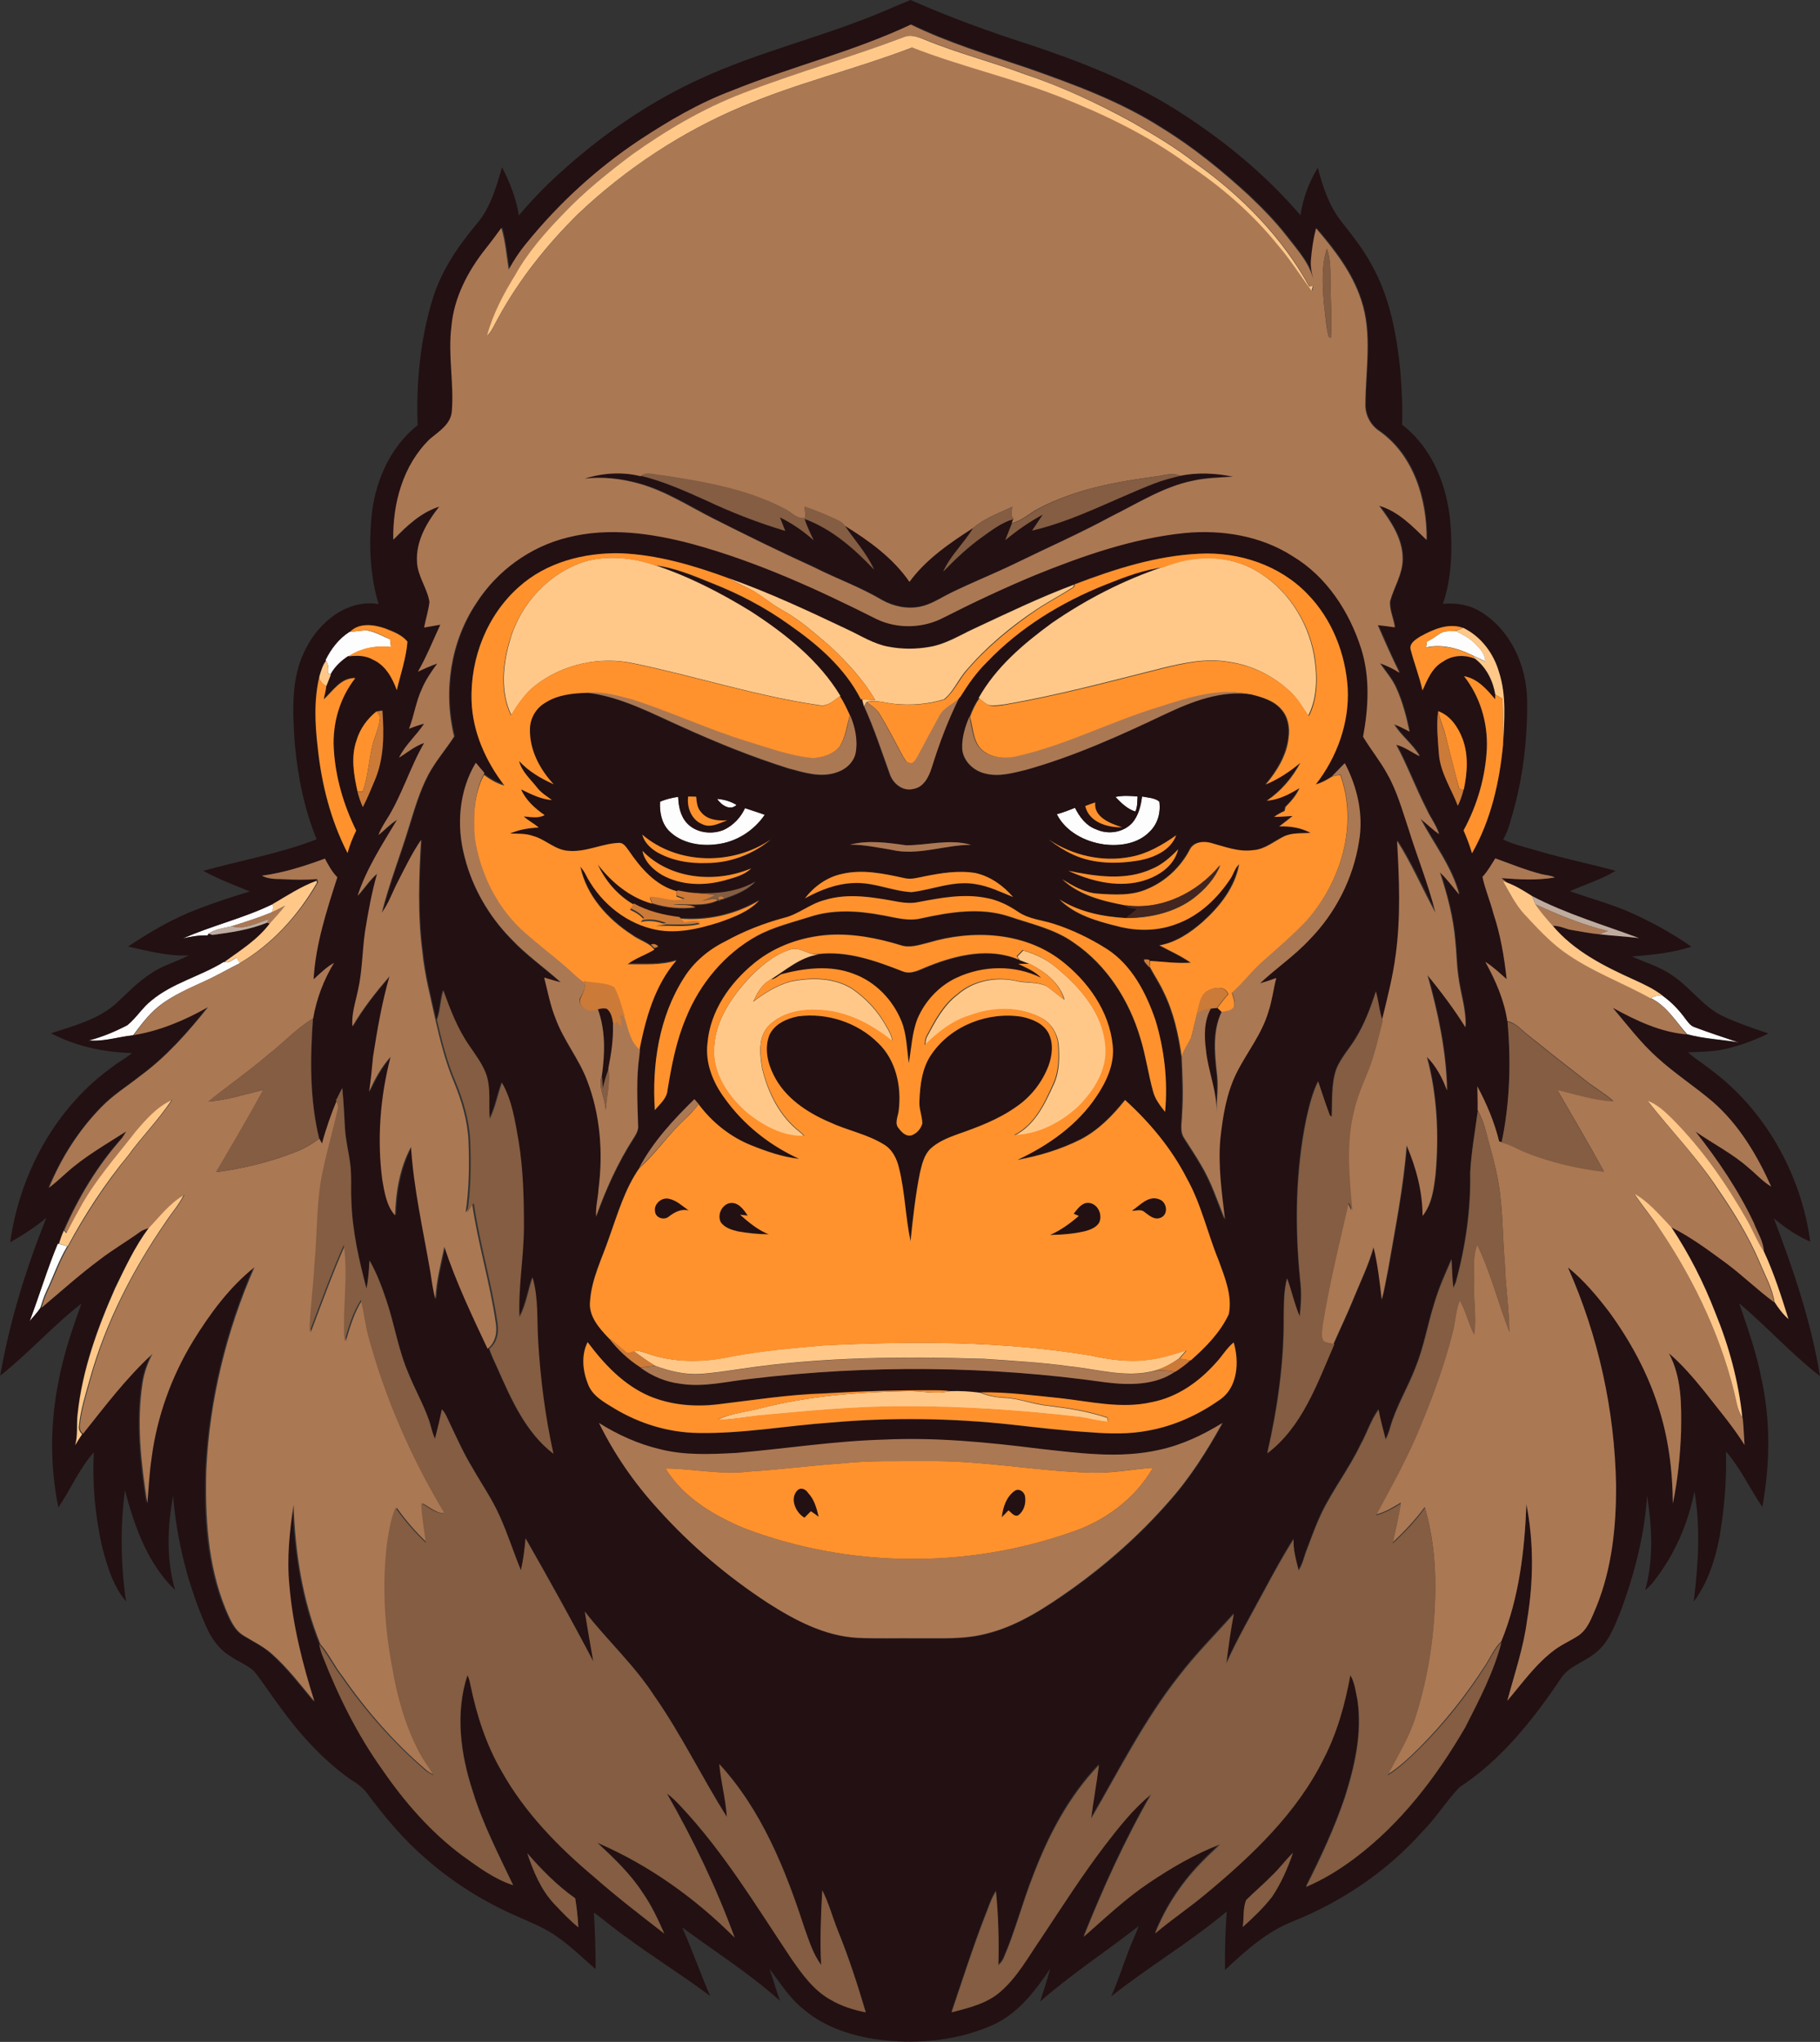 <?xml version="1.0" encoding="iso-8859-1"?>
<!-- Generator: Adobe Illustrator 19.2.0, SVG Export Plug-In . SVG Version: 6.00 Build 0)  -->
<svg version="1.1" id="Layer_1" xmlns="http://www.w3.org/2000/svg" xmlns:xlink="http://www.w3.org/1999/xlink" x="0px" y="0px"
	 viewBox="0 0 820.1 920.1" enable-background="new 0 0 820.1 920.1" xml:space="preserve">
<rect x="0" y="0" width="820.1" height="920.1" fill="#333333" stroke="none"/>
<path fill="#FDFDFD" d="M157.5,284.7l0.2,0c2.6-0.1,5.2-0.7,7.8-0.6c3.7,0.7,6.9,2.6,10.3,4c0.1,0.9,0.3,2.6,0.4,3.5
	c-6.7-0.8-13.6,0.5-19.2,4.3c-3.2,2.1-6,4.7-7.9,8.1c-0.3-0.2-1-0.5-1.3-0.6c0.3-1.9,0.2-3.9-0.9-5.6l-0.2-0.3
	C149.2,292.4,152.7,287.8,157.5,284.7z"/>
<path fill="#FDFDFD" d="M648.8,285.5c2.1-1.4,4.7-1,7-1.2c3.2,1.5,6.3,3.1,8.8,5.6c2.2,2.3,4.7,4.7,4.6,8.1
	c-1.9-0.9-3.8-1.8-5.7-2.7c-6.4-3.2-13.8-5.2-20.9-3.6c0.1-0.9,0.3-1.7,0.4-2.6C645.1,288.1,646.9,286.8,648.8,285.5z"/>
<path fill="#FDFDFD" d="M297.4,361.3c2.6-1.2,5.4-1.8,8.2-2.3c0.2,4.2,1,8.8,4,11.9c4.1,4.4,11,5.2,16.5,3c4.2-2,7.6-5.5,9.6-9.8
	c3,1,6,1.9,8.9,3c-4.9,7.2-12.9,12.3-21.6,13.3c-7.6,1-16.2-0.5-21.7-6.2C298,370.8,297.1,365.9,297.4,361.3z"/>
<path fill="#FDFDFD" d="M502.6,359.1c3.3-0.7,6.7-0.5,10-0.2c-0.1,2.3,0,4.7-1,6.8C508,364.6,505.2,361.8,502.6,359.1z"/>
<path fill="#FDFDFD" d="M514.6,358.9c2.6,0.5,5.7,0.5,7.8,2.3c0.7,4.9-0.7,10.1-4.3,13.5c-5.2,5.5-13.5,6.8-20.7,5.8
	c-8.5-1.2-17.2-5.7-21.2-13.6c2.8-0.8,5.5-1.9,8.2-2.9c2.1,4.1,5,8.1,9.5,9.7c5.4,2.5,12.2,1.5,16.3-2.9
	C513,367.5,514.1,363.1,514.6,358.9z"/>
<path fill="#FDFDFD" d="M323.1,360c3.1,0.2,6.1,1.1,8.8,2.7C328.9,365.6,325,362.7,323.1,360z"/>
<path fill="#FDFDFD" d="M82.3,422.9c13.2-5.9,27.4-9.1,40.3-15.4l0.2,0.4c0.1,0.2,0.4,0.6,0.5,0.8c-0.2,0.6-0.6,1.8-0.8,2.4
	c-5.9,2.4-12,4.4-18.2,6.3c-3.5,0.9-7.4,1.2-10.4,3.4l-0.4,0.8C89.8,421.4,86,422,82.3,422.9z"/>
<path fill="#FDFDFD" d="M103.2,433.5c1.2-0.6,2.3-1.3,3.4-2c0.4,0.6,1.1,1.9,1.5,2.5c-4.8,2.4-9.5,5.1-14.3,7.4
	c-7.8,3.7-16,6.9-22.7,12.4c-4.4,3.6-7.8,8.3-11.2,12.8c-6.7,0.7-13.2,2.9-20,2.3c6.1-1.5,11.9-4,17.5-6.9c4-3.3,6.7-7.9,10.8-11.1
	c9.6-8,22.1-10.9,32.6-17.4c0.1,0,0.3,0,0.5,0C101.8,433.4,102.7,433.5,103.2,433.5z"/>
<path fill="#FDFDFD" d="M743.9,449.8c1.7-1.2,3.7-1.3,5.7-1c3.9,2.9,7.2,6.4,10.1,10.3c1.1,1.5,2.2,3.2,4.1,3.7
	c6.5,2.6,13.2,4.7,19.9,6.9c-7.8-1.3-15.8-1.6-23.5-3.7C755.1,460.3,751.1,453.3,743.9,449.8z"/>
<path fill="#FDFDFD" d="M26.4,560.5c1.3,0.3,2.6,0.7,3.9,1.1c-3.9,6.4-6.2,13.5-9.4,20.2c-1.2,2.5-1.9,5.1-2.8,7.7
	c-1.4,2.1-3.2,4-4.9,6c4.4-11.6,8-23.6,12.7-35L26.4,560.5z"/>
<g>
	<g>
		<path fill="#231012" d="M399.8,4.4c3.5-1.5,7-3,10.5-4.4c17.6,7.8,35.8,14.4,54.2,20.3c22.7,7.6,45.2,16.4,65.5,29.2
			c20.7,13.1,40,28.8,56,47.5c1.1-7.5,3.8-14.9,7.8-21.4c2.2,8.4,5,16.9,10.3,23.8c5,6.4,10.2,12.8,14,20
			c8.2,14.5,11.2,31.2,12.9,47.6c0.6,8.1,1.1,16.3,0.8,24.4c13.5,10.3,20.2,27.2,21.7,43.7c1,12.3,0.7,25.1-3.3,37
			c6-0.6,12.3,0.5,17.4,3.8c13.2,8.3,20.2,24,20.5,39.2c0.3,18.1-1.9,36.3-7.1,53.6c-0.9,3.3-1.9,6.6-3.7,9.6
			c5.3,2.5,11.1,3.7,16.7,5.4c11.2,3.3,22.7,5.6,34,8.7c-6.4,3.9-13.7,6.1-20.6,9.2c8.5,3,17.3,5.4,25.7,8.9
			c10.2,4.4,20,9.8,29.1,16.1c-8.7,2.8-17.8,3.7-26.8,4.4c6.2,2.8,12.9,4.7,18.5,8.8c7.9,5.3,13.4,13.6,22,17.9
			c6.8,3.2,13.9,5.6,21,8c-6.2,3-12.8,5.5-19.5,7c-5.5,1.3-11.1,1.2-16.7,1.5c3,2.9,6.6,4.9,9.9,7.6c24.8,18.3,41,47.3,45.1,77.7
			c-6-2.6-11.4-6.3-16.4-10.5c8.8,23.1,16.8,46.6,20.8,71.1c-12.9-10-23.9-22.3-36.4-32.8c3.8,11.2,7.8,22.3,10,33.9
			c4.2,19,3.9,38.8,0.4,57.9c-5.6-8.3-9.8-17.5-16.4-25.1c0.4,12.9-0.7,25.9-2.9,38.7c-2,10.3-5.3,20.6-11.6,29
			c2-16.4,3.2-33.3,0.3-49.7c-2.8,14.7-9.1,28.9-18.4,40.7c-1.1,1.5-2.5,2.7-3.8,3.9c3.9-13.9,3.1-28.5,0.9-42.7
			c-1.2,18.1-5.8,35.9-12.2,52.8c-2.8,6.9-5.6,14.4-12,18.8c-4.9,3.8-11.6,5.6-14.9,11.2c-12.5,18.5-26.7,36.4-45.5,48.7
			c-6,6.3-10.6,13.9-16.8,20.1c-15.8,17.7-35.8,31.2-57.7,40.1c-12.1,4.6-21.8,13.4-31.1,22.1c-0.1-8.8,0.1-17.6,0.8-26.4
			c-16.5,13.9-35.2,24.9-52.1,38.3c3.1-6.9,5.4-14.2,8.1-21.2c1.3-3.5,3.1-6.9,4.3-10.5c-14.7,11.5-30.4,21.7-44.4,34
			c1.5-4.9,3.3-9.8,4.5-14.8c-6.8,10.2-14.6,20.4-26.1,25.5c-15.2,6.7-32.3,8.5-48.6,6.8c-13-1.5-26.3-5.3-36.4-14
			c-6.4-5-10.5-11.9-15.4-18.2c1.8,4.8,3,9.7,4.8,14.4c-13.7-12.3-29.4-22.2-44.1-33.1c4.5,10.2,8.2,20.7,12.6,30.9
			c-14.9-11.1-30.8-20.7-45.4-32.2c-2.3-1.8-4.6-3.7-7-5.4c0.5,8.5,0.8,17,0.8,25.5c-5.8-4.9-11.1-10.3-17.4-14.6
			c-5.2-3.8-11.3-6.2-17.1-8.8c-15.4-6.6-29.9-15.6-42.4-26.7c-9.7-8.4-18-18.3-25.7-28.6c-2-2.9-4.9-5-7.9-6.8
			c-12.8-9.1-23.4-21-32.5-33.7c-3.7-4.9-7-10.2-10.9-15c-3.2-3-7.5-4.5-11-7c-4.8-2.9-8.1-7.7-10.4-12.7
			c-8.3-18.7-13.4-38.9-15.1-59.3c-2.6,14-3.1,28.6,0.9,42.4c-12.4-11.9-18.3-28.7-22.6-44.9c-2.2,16.6-1.9,33.4,0.5,50
			c-5.9-6.9-8.5-16-10.8-24.6c-3.1-13.9-4.5-28.3-3.7-42.6c-6.6,7.4-10.5,16.8-16,24.9c-3.8-18.6-3.7-37.8,0-56.4
			c2.2-12.2,6.2-23.9,10.4-35.5c-12.9,10-23.8,22.4-36.6,32.5c4.2-24.4,11.6-48.2,20.8-71.2c-5,4.3-10.6,7.8-16.3,11.1
			c4.3-31.1,20.6-61,46.4-79.3c2.7-2.2,5.9-3.7,8.5-6c-12.6-0.3-25.3-3-36.5-8.9c10.2-3.4,21.3-6.1,29.5-13.6
			c5-4.7,9.8-9.7,15.6-13.4c5.2-3.6,11.4-5.2,17-8.1c-9.3,0.5-18.4-2-27.4-4c10-6.6,20.3-12.7,31.5-16.9c7.7-3,15.5-5.5,23.4-7.9
			c-7.1-2.9-14.3-5.6-21-9.3c17-4.7,34.6-7.8,51.1-14.2c-5.7-13.8-8.5-28.5-9.9-43.3c-0.9-14.3-1.9-29.5,5-42.6
			c6-12,18.6-22.4,32.8-20.1c-3.7-12.3-4.4-25.4-3.3-38.2c1.3-16.1,8-32.2,20.9-42.4c-0.7-18.9,1.1-38.2,6.6-56.4
			c3.8-12.8,11.4-24,19.9-34.2c6.3-7.2,8.9-16.7,11.5-25.6c3.6,6.8,6.4,14.1,7.6,21.7c8.7-10.5,18.7-19.8,29.2-28.4
			c15.9-13.1,33.4-24.4,52.1-33C342.4,23,372.1,16.4,399.8,4.4z M329.9,40.8c-14.7,5.6-28.4,13.5-41.4,22.2
			c-19.1,12.8-36.3,28.6-50.8,46.4c-3,3.7-5.7,7.7-8,11.9c-1.1-6.3-1.6-12.7-3.3-18.8c-2.3,3.2-4.7,6.4-7.1,9.4
			c-7.9,10.2-14.2,22.1-15.4,35.1c-1.5,12.6,1.2,25.3,0.2,38c-0.4,6-5.9,9.3-10,12.7c-11.9,11.7-16.7,28.9-16.4,45.3
			c5.9-6.2,12.4-12.3,20.7-14.9c-5.6,7.1-10.6,15.7-10,25c0.3,6.4,4.6,11.7,5.6,17.9c-0.5,3.9-1.8,7.7-2.4,11.6
			c2.4-0.5,4.9-0.9,7.3-1.3c-3.3,7.1-6.2,14.4-10.1,21.2c2.8-1.4,5.8-2.6,8.7-3.7c-2.5,3.7-5.1,7.3-6.9,11.4
			c-2.7,5.8-3.5,12.1-5.8,18c2.2-0.9,4.5-1.7,6.8-2.3c-3.4,5.4-8.5,9.5-11.3,15.3c3.7-2.3,7.1-5.2,11.3-6.6
			c-6.6,11.4-10.2,24.2-17.4,35.3c-1.2,2-2.4,4-3.2,6.2c2.8-2.3,5.3-5,8.4-6.9c-6.6,11.1-13.8,22-17.8,34.3c3-3.3,5.4-7.1,8.8-10
			c-2.4,8.5-4.1,17.2-5.4,25.9c-1.3,8.8-1.2,17.9-3.2,26.6c-1.1,5.4-2.9,10.8-2.5,16.3c4.7-8.1,10.6-15.5,16.7-22.6
			c-3.4,11.9-5.5,24-7.4,36.2c-0.5,5.3-1,10.6-1.8,15.9c2.6-5.6,5.6-11.2,9.7-15.8c-4.7,18.2-6.1,37.2-3.7,55.8
			c1,5.5,1.9,11.3,5.7,15.7c0.3-10.6,2.2-21.5,7.2-30.9c1.2,19,5.5,37.6,8.7,56.3c0.8,4.1,1.2,8.3,2.3,12.3c0.3-8,2.4-15.8,4-23.6
			c5.2,15.8,12.4,30.9,19.5,46c1,3,2.4,5.8,3.7,8.7c6.2,14,12.7,29,25.2,38.6c-3.8-16.8-5.9-33.9-6.9-51c-0.6-9.5,0.2-19.2-2.5-28.4
			c-2.1,5.9-2.9,12.3-5.9,17.8c-0.6-13.5,1.9-26.9,2-40.3c0-13-0.3-26.1-2.4-39c-1.5-8.9-2.8-18.3-7.5-26.3
			c-2,5.4-2.9,11.1-5.5,16.3c-0.6-6.9,0.7-14.1-1.8-20.7c-1.8-4.5-4.8-8.3-7.4-12.3c-5.3-7.6-8.7-16.2-11.7-24.9
			c-1.4,4.4-1.3,9-2.9,13.3c-2.2-10.1-4.9-20.2-5.9-30.5c-2.2-16.8-1.7-33.7-0.6-50.6c-4,6-7.2,12.5-10.5,18.9
			c-2.4,4.6-4,9.7-7.2,13.9c3.3-13.1,8.3-25.7,12.2-38.6c2.5-8,4.8-16.1,8.7-23.5c3.3-6.2,7.9-11.5,11.7-17.3
			c-5-20.2-1.7-42.6,9.9-60c9.3-14.7,24.4-25.5,41.3-29.7c18.5-4.7,37.8-2,56,2.9c29,7.9,56.4,20.5,83.2,33.9
			c9.4,4.5,21,4.3,30.2-0.7c13.4-6.9,27-13.3,40.9-19c21.7-8.9,44.2-16.8,67.7-19.1c16.7-1.6,34.3,1.1,48.6,10.4
			c15.4,9.2,25.7,25.1,31,41.9c4,12.8,3.2,26.5,0.8,39.5c3.5,5.7,7.7,10.9,10.9,16.8c4.4,7.6,6.6,16.2,9.5,24.5
			c3.9,12.7,9,25.1,12.2,38c-5.9-10.8-10.7-22.1-17.3-32.4c0.9,17.1,1.7,34.3-0.6,51.3c-1.3,10.1-3.8,20-6.3,29.9
			c-1.7-4.3-1.8-8.9-3.1-13.3c-2.4,7.5-5.2,14.9-9.4,21.5c-2.8,4.6-6.5,8.5-8.5,13.5c-2.4,6.9-1.8,14.3-2.1,21.4
			c-0.2-0.1-0.6-0.4-0.8-0.5c-1.9-5.1-3.6-10.2-5.3-15.4c-2.7,5.3-4,11.1-5.3,16.8c-5,23.9-5.2,48.6-2.8,72.8
			c0.7,5.4,0.4,10.9-0.2,16.3c-2.4-5.5-3.6-11.4-5.7-17.1c-1.4,5.6-1.4,11.3-1.5,17c0.2,20.8-2.8,41.5-7.4,61.8
			c15.9-12.1,22.5-31.7,30.2-49.2c2.9-6.6,6-13.2,8.8-19.9c3.2-7.9,7-15.5,9.3-23.8c1.8,7.7,2.8,15.7,3.7,23.6
			c1.1-4.4,1.8-8.8,2.8-13.3c3.2-18.7,7-37.3,8.4-56.2c4.3,10,7.2,20.8,7.2,31.8c4.2-5.3,5-12.2,5.8-18.6
			c1.5-17.8,0.7-35.9-3.9-53.1c4.2,4.3,7.1,9.7,9.1,15.2c-0.3-17.6-4.1-35-8.8-52c6,7.6,11.9,15.3,17.1,23.5
			c0.4-7.8-2.3-15.3-3.2-22.9c-0.8-5.4-0.8-10.8-1.4-16.2c-0.9-10.5-3.6-20.7-6.9-30.7c3.2,3,5.8,6.6,8.7,10
			c-3.3-12.6-11.4-22.9-17.4-34.1c2.8,2.3,5.4,4.7,8.3,6.9c-1.3-4-4-7.4-5.6-11.2c-4.9-9.6-8.6-19.7-13.7-29.1
			c3.9,1,7.1,3.4,10.6,5.2c-3.1-5.4-8.3-9.1-11.5-14.4c2.4,0.9,4.7,2,6.9,3.3c-1.4-6.6-3.1-13.3-5.9-19.5c-1.8-4.2-4.9-7.5-7.4-11.3
			c3,1.1,6,2.5,8.8,4.3c-3.5-7.1-6.6-14.3-9.8-21.5c2.6,0.2,5.1,0.6,7.7,1c-0.6-3.9-2.5-7.7-2.2-11.6c1.7-6.4,5.6-12.1,5.7-18.9
			c0.2-9.2-5.3-17.2-10.6-24.3c8.7,2.5,15.1,9.3,21.4,15.4c0.3-18.2-5.8-38.3-21.4-49.1c-4-2.6-6.4-7.4-6.2-12.2
			c0.1-15.6,3.2-31.7-1.9-46.8c-4-12.3-12-22.7-20.3-32.3c-1.2,4.7-1.9,9.4-2.3,14.2c-0.4,3.8,0.9,7.4,1.5,11.1
			c-1.2-8.8-7.6-15.4-12.7-22.1c-5.1-6.6-10.9-12.4-16.9-18.1c-12.1-11.1-24.9-21.5-38.8-30.1c-18.8-12.1-39.9-19.8-60.9-27.2
			c-17.7-6-35.6-11.4-52.5-19.6C384.5,23.3,356.4,30,329.9,40.8z M233.8,264.5c-14.2,12.6-22,31.8-21.3,50.7
			c0.4,14,6.4,27.2,14.8,38.2c-3.4-0.9-6.4-2.7-9.2-4.8l0.1-0.2c-1.3-1.5-2.6-3.1-3.9-4.6c-7.6,12.6-8.8,28.4-5,42.5
			c3.5,13.9,11,26.7,21,37c6.8,7.3,15.1,13,22.5,19.7c-2.5-0.6-5-1.3-7.5-2.1c1.6,6.1,2.8,12.4,5.1,18.3
			c3.6,9.9,10.4,18.1,14.2,27.9c6,15.5,7.3,32.5,5.2,49c-0.2,4.1-1.5,8.2-1.1,12.4c4.4-12.3,9.8-24.3,16.9-35.3
			c1.1-1.8,2.3-3.8,2-5.9c-0.3-10.5-0.9-21.1,0.6-31.5c0-1.1,0.5-2.4,0-3.3c2.8-14.3,6.9-28.9,16.6-40.1c-7.1,2.2-14.7,1.5-22,1.7
			c3.7-2.9,8.1-4.3,12.1-6.6c0.4-0.2,1.3-0.5,1.7-0.7c-0.9-1.1-2.1-1.4-3.3-0.9c-2.6-2-5.8-3.1-8.5-5c-10.9-7.1-20.6-17.7-23.3-30.8
			c0.8,1,1.6,1.9,2.1,3c6,12,17,21.7,30,25c10.2,2.8,20.8,0.2,30.6-2.9c6.4-2.3,13.1-4.7,17.9-9.8c-10.8,6.4-23.7,9.3-36.2,8.1
			c-7.1-0.9-14.2-2.6-20.5-6.1c-7.1-4.1-12.7-10.6-16.1-18c6.2,8,14.5,14.9,24.4,17.6l0.1,0.3c6.3,2,13,2.7,19.6,1.8
			c-3.2-1.4-6.9-0.8-10.3-1.2c6.8-0.6,13.9,1.2,20.4-2c0.2,0.1,0.7,0.4,0.9,0.5l-0.4-0.6c0.5-0.1,1.5-0.3,1.9-0.4
			c5.1-1.9,10.5-3.8,14.3-7.8c-8.5,5-18.6,5.6-28.2,5.1c-2.4-0.3-4.7-0.7-7-1.1c-9.5-2.5-16.3-10.3-21.6-18.2
			c-1.1-1.4-2.2-3.4-4.2-3.6c-7.8,0.2-15.1,4.3-23,3.6c-6-0.3-10.4-5.2-16-6.7c-3.3-1.1-6.9-1-10.4-1.1c4.1-1.8,8.5-2.4,12.9-2.7
			c-2.1-1.9-4.6-3.1-6.7-5c3.1,0.2,6.5,1,9.4-0.6c-4.4-2.9-8.5-6.7-10.6-11.6c4.4,2.1,8.9,4.5,13.9,4.8c-2.4-1.7-4.9-3.2-6.7-5.6
			c-3-3.8-6.9-7.1-8.1-12c4.3,4.8,9.9,7.9,15.6,10.5c-6.3-6.7-10.9-15.6-10.7-25c0.1-4.8,2.8-9.4,7-11.8c5.5-3.5,12.2-4.1,18.5-4.4
			c15.5,1.8,29.4,9.5,43.4,15.7c15.5,7,31.3,13.4,47.5,18.5c7.1,1.9,14.8,4.4,22,1.7c4-1.3,7.5-4.6,8.3-8.8c1-5.8-0.4-11.7-2.6-17
			c-1.3-2.9-2.6-5.8-4.4-8.5c-9.7-16.1-24.9-28.1-40.5-38.2c-13.6-8.4-28-15.8-43.3-20.8c9.1,1,17.6,4.7,26.1,8.1
			c12.2,4.8,23.9,11,34.6,18.6c12.9,8.9,25.2,19.5,32.4,33.7l0.6,0c0.3,1,0.5,2.1,0.8,3.1c4.5,9.9,7.9,20.3,11.6,30.6
			c1.4,4.2,5.8,7.9,10.5,6.7c4.8-0.8,7.1-5.6,8.4-9.7c3.5-11,7.5-21.8,12.7-32.1c3.5-5.5,7.2-10.9,11.9-15.5
			c14.8-15.5,33.5-26.9,53.3-34.8c8.5-3.4,17.3-6.7,26.4-7.9c-17.9,5.9-34.8,14.6-50.2,25.4c-12.7,9.2-25.1,19.8-32.9,33.7
			c-1.8,2.6-3.1,5.5-4.2,8.4c-2,4.5-3.4,9.3-3.2,14.3c0.3,5.7,5.2,10.2,10.6,11.3c6,1.5,12.2-0.3,18.1-1.7
			c21.8-6.1,42.4-15.4,62.7-25.1c12.1-5.7,25.3-10.9,38.9-8.9c4.8,1.3,9.9,2.8,13.2,6.6c3.1,3.4,3.9,8.3,3.3,12.7
			c-0.9,8-5.3,15.1-10.3,21.2c5.7-2.4,10.9-5.9,15.6-9.8c-3.6,6.7-8.7,12.8-15.1,17.1c5.4-0.4,10.2-2.9,14.7-5.7
			c-1.4,3.3-3.8,6-6.3,8.5c-0.1,0.4-0.3,1.3-0.4,1.8c-1.7,0.8-3.2,1.6-4.7,2.7c2.8,0,5.5-0.2,8.3-0.4c-2,1.6-4,3.2-6,4.7
			c4.9-0.2,9.8,0.6,14.1,2.9c-4.1,0.4-8.4-0.2-12.2,1.7c-4.5,2.2-8.5,5.7-13.7,6.1c-6.6,0.9-12.8-1.6-19.1-3.3c-3.3-1-7.7-0.5-9.4,3
			c-4.1,7.9-10.9,14.4-19.2,17.8c-7,3.1-14.8,2.6-22.2,2.1c-5.9-0.4-11.2-3.4-16.1-6.5c7.7,7.3,18.4,9.9,28.6,11.8
			c1.5,1.3,3.5,1.3,5.4,1.6c-1.6,1.4-3.3,2.8-5.1,4.1c-10.5-0.6-21.1-2.7-30.1-8.4c6.9,7,16.9,9.8,26.2,12.1
			c8.8,2.4,18.4,2.3,26.9-1.2c10-3.7,18.1-11.5,23.9-20.3c1.5-2.1,2-4.8,3.9-6.5c-1.8,10.5-8.8,19.2-16.5,26.1
			c-5.6,4.8-12,9.1-19.4,10.5c4.7,2.6,9.7,4.8,14.1,7.8c-6.1,0.4-12.2-0.5-18.3-0.8l-0.4-0.6c-0.5,0-1.6-0.1-2.1-0.1
			c-0.3,1.4,1.5,2.4,2.1,3.5l0.2-0.2c2.1,3.9,4.5,7.6,6.4,11.6c4.5,9,6.6,19,8,28.9c0.4,8.7,0.9,17.3,0.2,26c0.1,3.6-1.2,7.7,1,10.9
			c2.5,3.9,5.1,7.7,7.4,11.8c4.8,7.8,7.5,16.5,10.9,24.8c-1.4-12-3.3-24.2-2.1-36.3c1.1-10.1,2.7-20.3,7.2-29.5
			c4.6-9.3,11.4-17.5,14.4-27.6c1.7-5,2.3-10.3,3.6-15.4c-2.4,0.9-4.8,1.7-7.3,2.4c7.2-6.8,15.5-12.3,22.2-19.6
			c11.8-12,19.8-27.7,22.4-44.4c2.1-12.1-0.7-24.5-6.4-35.2c-1.9,2-3.8,3.9-5.7,5.9c-2.3,1.5-4.8,2.8-7.4,3.6
			c9.6-12.2,15.1-27.7,14.4-43.4c-1-15.6-7.1-31.3-18.2-42.5c-12.4-13-30.8-19-48.5-18.1c-19.5,0.9-38.2,6.9-56.3,13.8l-0.1,0.1
			c-15.5,5.8-30.4,13-45.4,20c-6.5,3-12.7,6.9-19.8,8.1c-6.1,1-12.5,1-18.6-0.1c-6.6-1.2-12.3-4.9-18.3-7.7
			c-17.8-8.4-35.6-16.8-54.1-23.3c-15.6-5.7-31.8-10.4-48.5-11.1C263.2,249,246.2,253.4,233.8,264.5z M157.7,284.7l-0.2,0
			c-4.8,3-8.4,7.6-10.9,12.7l0.2,0.3c-1.4,1.9-2.1,4.2-2.8,6.4c-2.7,10.7-2.2,21.9-0.9,32.8c1.7,16.3,5.8,32.6,13.4,47.2
			c1-3.5,2.3-6.9,3.9-10.1c-5.7-11.5-9.4-24.2-10.1-37.1c-0.6-11.3,2.7-22.7,9.7-31.6c-6.5-0.1-10,5.8-14.2,9.6
			c0.3-2,0.9-3.9,1.1-5.9c0.7-1.8,1.4-3.5,2.1-5.3c1.9-3.4,4.7-6,7.9-8.1c3.8-0.5,7.8-0.5,11.2,1.5c5.6,2.5,8.7,8.2,10.7,13.7
			c1.7-7.2,4.2-14.4,4.8-21.8c-2.5-3.1-6.5-4.6-10.1-6C168.4,281.4,161.9,280.6,157.7,284.7z M640,286.8c-2.1,1.4-5.3,3.1-4.4,6.1
			c1.7,6.1,3.9,12,5.3,18.2c2.2-4.9,4.4-10.3,9.3-13c4.3-2.9,9.8-3.2,14.5-1.2c5,4,8,9.9,9,16.1l-0.1,2.1c-3.8-4.5-7.9-9.3-14-10.4
			c7.2,9.1,10.8,20.8,10.3,32.4c-0.6,13-4.3,25.7-10.5,37.1c1.4,3.4,2.8,6.7,3.8,10.3c8.5-14.9,12.4-32,14-49
			c0.6-10.8,1.6-22-1.8-32.5c-2.4-8.5-8.1-16.3-16.2-20.1C652.7,280.6,645.8,283.6,640,286.8z M169.6,320.6
			c-4.2,3.3-7.4,7.8-8.9,12.9c-2.6,7.5-1.2,15.6,0.4,23.2c0.6,2.4,1.4,4.7,2.4,6.9c2-3.9,3.6-8,5.4-12.1c4.2-9.8,4.2-20.9,3.4-31.4
			C171.4,320.3,170.5,320.4,169.6,320.6z M648.4,340.1c0.7,8.3,5.6,15.3,8.5,23c1.2-2.4,2-4.9,2.6-7.4c1.6-7.5,2.2-15.6-0.6-23
			c-2-5.2-5.5-10.4-10.9-12.3C647.2,327,647.9,333.6,648.4,340.1z M297.4,361.3c-0.2,4.6,0.7,9.5,3.9,13c5.5,5.7,14.1,7.2,21.7,6.2
			c8.7-1,16.7-6,21.6-13.3c-3-1.1-6-2-8.9-3c-1.9,4.2-5.3,7.8-9.6,9.8c-5.4,2.2-12.4,1.4-16.5-3c-3-3.2-3.9-7.7-4-11.9
			C302.8,359.5,300,360.1,297.4,361.3z M316.3,371.3c3.7,2,7.8-0.3,11.4-1.6c-4.3,0.4-9.2-0.3-12-3.9c-1.6-1.9-1.8-4.4-2-6.7
			c-0.9,0-2.7-0.1-3.6-0.1C309.3,363.8,311.5,369.4,316.3,371.3z M502.6,359.1c2.6,2.7,5.4,5.5,9,6.6c1-2.1,0.8-4.5,1-6.8
			C509.3,358.6,505.9,358.4,502.6,359.1z M514.6,358.9c-0.5,4.2-1.6,8.6-4.4,11.9c-4.1,4.4-10.9,5.4-16.3,2.9
			c-4.5-1.6-7.5-5.6-9.5-9.7c-2.7,1.1-5.4,2.2-8.2,2.9c4,7.9,12.7,12.4,21.2,13.6c7.2,0.9,15.5-0.3,20.7-5.8c3.6-3.5,5-8.6,4.3-13.5
			C520.3,359.5,517.2,359.5,514.6,358.9z M323.1,360c1.9,2.7,5.8,5.6,8.8,2.7C329.2,361.1,326.2,360.2,323.1,360z M489,363.2
			c1.7,7.4,9.9,9.7,16.6,9.6c-5.2-1.7-12.9-4.5-12.1-11.2C492,362.1,490.5,362.6,489,363.2z M289.4,376.1c0.8,3.4,3.5,5.9,6.4,7.6
			c6.8,4,14.9,5.5,22.7,5.1c10.5,0,20.9-3.9,28.9-10.6C330.2,390,305.4,389.8,289.4,376.1z M509.5,386.1c-12.8,2.5-26.3-0.6-37-7.9
			c3.4,2.7,7,5.1,11,6.8c9.4,4.3,20.1,4.3,30,2.6c6.6-1.3,14-4.5,16.5-11.3C523.9,380.8,517.1,384.8,509.5,386.1z M383,380.6
			c6.2,0,12.3,1.3,18.4,2.3c12.1,2.9,24-2.2,36.1-2.2c-9.7-2.8-19.5,0.2-29.3,0.2C400,379.7,391.3,378.5,383,380.6z M298.2,394.2
			c8.6,4.9,19.2,5.1,28.6,2.4c4.1-1.2,8.5-2.2,11.6-5.3c-15.9,6.8-36.5,4.9-49-7.9C290.4,388.2,294.2,391.8,298.2,394.2z
			 M518.9,391.6c-11.8,5.4-25.2,3.3-37.5,0.8c9.9,4.6,21.3,7.5,32.2,4.9c7.6-1.9,15.3-6.5,17.3-14.6
			C527.5,386.3,523.6,389.7,518.9,391.6z M118,394.6c2.6,1.4,5.6,1.5,8.4,1.7c5.3,0.3,10.7,0.4,16,0l0.2,0.6
			c-7.1,2.7-13.4,6.9-19.9,10.6l0.2,0.4l-0.2-0.4c-13,6.3-27.2,9.6-40.3,15.4c3.7-0.9,7.4-1.5,11.2-1.4l0.4-0.8l1.7,0.6
			c8.3-1.1,16.8-2.3,24.5-5.5l1.4,0.4c-5.4,7.2-13.1,12-20.3,17.2c-0.1,0-0.3,0-0.5,0c-10.5,6.5-23,9.4-32.6,17.4
			c-4.1,3.3-6.8,7.9-10.8,11.1c-5.5,2.9-11.4,5.3-17.5,6.9c6.7,0.7,13.3-1.6,20-2.3c11.9-1.9,23.1-6.8,33.5-12.6
			c-9,11.3-18.7,22.3-30.4,30.9c-6,4.7-12.5,8.7-17.7,14.2c-10.1,10.4-18,22.9-23.6,36.3c2.6-2,5.1-4.2,7.5-6.4
			c8.2-7.5,18-13,27.3-19c-0.6,1.1-1.3,2.3-2.1,3.3c-10.8,12.2-19.3,26.3-25.8,41.2c-0.8,2-1.5,4-2.2,6l-0.3-0.1
			c-4.8,11.5-8.3,23.4-12.7,35c1.7-2,3.4-3.9,4.9-6c8.6-7.2,17-14.8,26-21.5c5.9-4.5,12.3-8.3,18.3-12.6c1.3-1,2.9-1.4,4.4-2
			c-6.2,8.4-10.6,17.8-15.2,27.1c-8,18-14.8,36.8-16.9,56.6c-0.6,4.7,0.2,9.5-1.1,14.1c1-1.7,2-3.3,3.1-4.9
			c9.9-12.5,19.5-25.3,31.3-36c-2.1,4.1-3.7,8.5-4.4,13c-2.8,18-0.7,36.4,2.1,54.3c0.7-6.8,0.9-13.6,1.9-20.3
			c2.5-18.7,8.9-36.8,18.7-52.8c7.6-12.3,16.4-24.2,27.7-33.3c-12.6,28.7-20.1,59.7-21.7,91c-0.7,21.2,0.5,43.1,8.7,63
			c1.9,4.4,3.8,9.3,8.1,12c4.3,2.6,9,4.8,12.8,8.3c7.2,6.4,12.9,14,19.1,21.4c-5.4-17.1-9.8-34.5-11.3-52.4
			c-1.2-12.1,0.1-24.3,1.9-36.3c0.7,21.4,4,43,12.1,62.9c0.4,1.8,0.8,3.5,1.5,5.2c7,17.9,15.6,35.4,26.8,51.1
			c10,14.6,21.8,28.2,36,38.8c7.2,5.2,14.5,10.7,23.1,13.5c-6.5-13.9-13.7-27.6-18.2-42.3c-5.5-16.8-8-35.2-2.4-52.3
			c0.8,1.4,1,2.9,1.4,4.5c2.8,13.5,7.1,26.9,14.1,38.9c10.4,18.5,25.4,34,41.6,47.5c10.2,9,20.9,17.3,31.6,25.5
			c-2.8-6.4-5.8-12.8-9.8-18.5c-5.5-8.5-12.9-15.5-20.3-22.4c23.2,9.9,44,24.9,61.8,42.7c-8.2-22.5-18.6-44.1-30.5-64.9
			c2.2,1.6,4.2,3.6,6.1,5.6c19.6,20.8,34.3,45.4,50.1,69c4.8,7,9.9,14.2,17.5,18.3c4.9,2.9,10.4,4.6,15.9,5.7
			c-3.7-12.4-7.7-24.8-12.6-36.9c-2.5-6-4.1-12.3-7-18.1c-0.6,11.2-1.2,22.4-0.5,33.6c-3.7-4.9-5.4-10.8-7.5-16.5
			c-8.6-26.5-19.3-53.3-38.4-74c0.7,8,2.9,15.8,3.4,23.8c-11.4-18-20.6-37.3-32.9-54.8c-8.9-13.8-21.1-24.8-31.1-37.7
			c1.1,7.5,2.5,14.9,3.8,22.4c-9.8-18.7-20-37.1-30.5-55.4c-0.4,4.8-1.1,9.6-2.1,14.4c-3.4-8-6-16.3-9.5-24.3
			c-3.4-7.7-8.2-14.5-12.3-21.8c-4.1-6.8-7.3-14-10.7-21.1c-0.9-1.9-1.6-3.9-3.1-5.3c-0.9,4.4-2.1,8.8-3.1,13.2
			c-1.4-2.8-1.8-5.9-2.9-8.8c-2.6-7.1-6.3-13.7-9.1-20.7c-4.5-10.4-6.3-21.8-9.8-32.5c-2.1-6.3-4.4-12.5-7.7-18.3
			c-0.3,4.2-0.4,8.4-1.4,12.6c-3.4-12.9-6.4-26.1-6.8-39.5c-0.3-5.5,0.2-11-0.5-16.5c-0.7-5.5-2.1-10.9-2.4-16.4
			c-0.4-6-0.6-11.9-1.2-17.9c-0.9,1.6-1.7,3.3-2.5,5l0.1,0.2c-2.6,6.5-5,13-6.8,19.8c-0.4-0.7-0.8-1.5-1.2-2.2
			c-4.3-17.7-4.1-36.1-2.8-54.2c1.6-8.9,4.8-17.4,9.4-25c-3.4,2-6.2,4.8-9.2,7.4c0.9-15.8,5.9-31,10.7-46c-2.4-2.4-4-5.5-5.6-8.4
			C137.2,390.3,127.8,393.3,118,394.6z M673.8,386.8c-1.8,2.9-3.5,5.9-5.7,8.6c1.1,5.6,3.4,10.9,4.9,16.4c3.2,9.6,5,19.6,6,29.7
			c-3.1-2.7-6.1-5.6-9.6-7.8c4.6,8.3,8.5,17.1,9.9,26.7c1.6,18.2,1.1,36.6-2.7,54.5l-1-0.3c-2.1-8.7-5.6-16.9-9.8-24.8
			c0,3.5,0.2,7.1,0.1,10.6c-1.2,9.2-3,18.4-3.5,27.7c0.3,16.7-2.1,33.3-6.5,49.4c-0.3,0.6-0.8,1.8-1.1,2.4
			c-0.5-4.3-0.6-8.5-0.8-12.8c-2.9,6.5-5.8,13-7.8,19.9c-3,9.4-4.6,19.2-8.3,28.5c-3.5,9.3-8.9,17.9-11.6,27.5
			c-0.5,1.8-1.2,3.6-2,5.2c-1.1-4.4-2.4-8.9-3.2-13.4c-3.5,4.8-5.2,10.6-8.1,15.8c-5.1,10.9-12.6,20.5-17.8,31.3
			c-2.4,5.1-4.3,10.4-6.3,15.7c-1.3,3.2-1.9,6.7-3.8,9.6c-1.1-4.6-2.5-9.3-2.3-14c-4.8,7.5-8.9,15.3-13.2,23.1
			c-5.8,10.9-12,21.6-17.1,32.8c1-7.5,2-14.9,3.4-22.3c-8.3,9.3-17.1,18.1-24.7,28c-15.7,19.8-27,42.5-39.6,64.2
			c1-8,2.5-16,3.5-24.1c-13.6,14.1-22.8,31.8-29.7,50c-4.8,12.2-8,24.9-13.2,36.9c-0.5,1.3-1.4,2.4-2.4,3.3
			c0.3-11.1-0.1-22.3-1.1-33.3c-2.3,3.5-3.4,7.6-5,11.4c-5.5,14.2-10.1,28.7-15,43.1c7.7-1.9,15.7-3.9,21.9-9.2
			c7.9-6.8,12.9-16,18.6-24.4c9.3-14,18.3-28.1,28.5-41.5c6.3-8.2,12.9-16.5,20.9-23.1c-11.8,20.6-21.6,42.2-30.4,64.2
			c9.6-8.3,18.8-17.2,29.4-24.3c10.1-6.8,20.7-13.1,32.1-17.4c-2.4,2.5-5,4.7-7.4,7.2c-9.4,9.4-17,20.6-21.9,33
			c7.4-6.3,15.5-11.7,22.9-17.9c20.8-17.3,41-36.4,53.1-60.9c6-11.8,9.6-24.6,12-37.6c2,3.4,2.4,7.4,3.2,11.3
			c2.2,14.8-1.3,29.8-5.7,43.9c-4.7,13.9-10.9,27.1-17.5,40.2c7.8-3.3,15.2-7.8,21.9-12.9c20.8-15.7,36.9-36.7,49.9-59.1
			c6.2-12.4,12.8-24.8,16.3-38.3c8-19.5,10.5-40.8,11.3-61.8c3.4,17.2,3.3,35.1,0.3,52.4c-1.7,12.4-5.7,24.2-8.9,36.2
			c6.7-8,12.9-16.7,21.4-23c3.3-2.5,7.2-4.2,10.7-6.4c4.3-3,6-8.3,8-12.9c7-17.4,9-36.3,8.9-54.9c-0.6-33.7-8-67.3-21.7-98.1
			c7.2,5.8,13.2,12.9,18.7,20.2c9.3,12.9,17,27,21.9,42.1c4.7,14.2,6.6,29.2,6.7,44.1c2.2-10.7,3.3-21.6,3.7-32.4
			c0.2-11.9,0.3-24.5-5.5-35.3c5.9,5,10.9,10.9,15.8,16.9c6.3,8,12.9,15.7,18.3,24.4c-0.3-4-0.5-7.9-0.8-11.9l-0.2-0.4
			c-1.6-16.3-6-32.2-12.2-47.3c-5.2-13.5-11.8-26.5-19.8-38.5c8.8,4.2,16.6,10.2,24.4,15.9c7.6,5.6,14.4,12.3,22,17.9
			c1.8,2.8,3.8,5.5,6.3,7.7c-3.2-10.3-6.5-20.6-11-30.3c-0.1-4.7-2.9-8.7-4.5-13c-6.9-14.8-16.2-28.4-26.3-41.2
			c8,5.5,16.7,10,24,16.4c3.4,2.8,6.3,6.1,10.1,8.4c-6.3-14.2-14.5-27.9-26.3-38.2c-8.1-6.9-17.1-12.7-25-19.9
			c-7.5-6.7-13.6-14.8-20.1-22.5c10.3,5.7,21.3,11,33.3,12c7.7,2.1,15.7,2.5,23.5,3.7c-6.6-2.3-13.3-4.4-19.9-6.9
			c-1.9-0.6-3-2.3-4.1-3.7c-2.8-3.9-6.2-7.5-10.1-10.3c-4-3.2-8.8-5.3-13.4-7.5c-13.3-6-26.8-12.8-36.4-24.2c3-0.2,5.7,1.5,8.7,1.9
			c4.1,0.7,8.3,1.5,12.4,1.9c5.9,0.6,11.8,1,17.7,1.7c-16.2-6-32.8-10.9-48.1-18.9c-3.7-2.2-7.3-4.6-11.3-6.1
			c-0.8-0.7-1.7-1.3-2.5-2c8,0.5,16.1,1,24-0.3c-1.8-1-4-1-6-1.5C687.5,392,680.7,389.2,673.8,386.8z M379.4,393.8
			c-6.7,1.5-12.6,5.7-16.7,11.1c6.7-3.7,14.1-6.7,21.9-6.9c8.9-0.4,17.3,3.6,26.1,4.1c9.6-1.1,19.1-5.4,29-3.6
			c5.9,0.9,11.3,3.6,16.8,5.8c-4.4-5.2-10.2-9.3-16.9-10.8c-7.7-1.3-15.5-0.1-23.1,1.5c-2.9,0.5-5.9,1.4-8.9,0.8
			C398.4,393.7,388.7,391.5,379.4,393.8z M371.5,405.6c-6.6,1.7-11.8,6.5-18.4,8.2c-9.2,2.5-18.1,5.9-26.4,10.6
			c-7.5,3.7-14.2,9.3-18.6,16.4c-11.2,17.6-14.4,39.1-13.1,59.6c2.3-2.7,5.4-5.2,5.7-9c1.8-11,3.9-22.2,8.3-32.5
			c6.2-15.4,17.4-29,32-37c7.4-4,15.6-5.9,23.6-8.5c10.4-3.5,21.7-2.9,32.4-0.9c5.9,1,12,2.9,18,1.5c12.9-2.8,26.7-5.1,39.5-0.9
			c9.9,3.4,20.5,5.6,29.2,11.8c14.9,10.1,25.1,26.1,30.1,43.2c2.5,7.8,3.6,16,5.7,23.9c0.9,3.5,3.2,6.4,5.4,9.2
			c1.3-13.9-0.3-27.9-4.3-41.2c-4.1-12.4-10.6-24.8-21.8-32.1c-7.4-4.7-15.4-8.6-23.7-11.3c-5.5-1.8-11.5-2.2-16.4-5.5
			c-4.4-3-9.3-5.4-14.5-6.3c-10.2-2-20.6,0.1-30.6,1.9c-2.9,0.6-5.8,0.4-8.7-0.1C394,404.4,382.5,402.2,371.5,405.6z M340.1,433.8
			c-11.1,8.9-20.1,21.7-21.3,36.2c-1,9,2.6,17.8,7.8,24.9c8.5,11.8,20.3,21.1,33.5,27.2c-7.5-0.8-14.7-3.4-21.6-6.1
			c-9.5-3.8-17.7-10.4-23.7-18.5c-0.6-0.8-1.3-1.5-1.9-2.2c-9.4,9.3-18.7,19.2-24.9,31c-6.5,9.3-9.7,20.4-13.5,31
			c-3.1,9.5-8,18.7-8.7,28.9c-0.8,6.7,4.1,12.2,8.4,16.7c4,5.2,8.9,9.7,14.3,13.3c5.2,3.7,11.3,6.4,17.7,7.2
			c10.8,1.8,21.5-1.1,32.2-2.2c53-6.3,106.8-5.9,159.6,1.6c10.5,1.4,22.3,1.5,31.4-4.8l0.2,0c2.4-1.6,4.7-3.2,6.8-5.2
			c6.7-6,13.2-12.6,17.1-20.8c1.7-8.3-1.8-16.6-4.6-24.3c-5-12.2-7.8-25.3-14.3-36.9c-6.9-13.4-16.7-25.1-27.8-35.3
			c-5.6,7.1-12,13.7-20.1,17.8c-8.9,4.5-18.6,7.5-28.5,9.2c14-6.6,27.2-15.8,35.8-28.8c4.5-6.6,8-14.5,7.2-22.8
			c-1.5-15.5-11.3-29.1-23.4-38.4c-16.8-12.8-39.9-13.8-59.6-7.9c-4.1,1-8.5,2.6-12.7,1.1c-10.5-3.1-21.4-5.2-32.3-4.6
			C361.4,422.2,349.5,426.2,340.1,433.8z M265,623.8c2.1,5.3,7.3,8.1,11.9,11c11.3,6.8,24.3,10.8,37.6,11c20.1,0.3,40-3.3,60-4.7
			c27.2-2.4,54.7-2,81.9,1c11.6,1.3,23.3,2.7,35,3.4c8.7,0.7,17.6,0.8,26.2-0.8c11.4-2.1,22.3-7.1,31.8-13.7
			c8.3-5.5,9.1-17.2,6.5-26c-3.3,2.6-5.3,6.4-8.2,9.4c-7.5,8.5-17.3,15.3-28.6,17.5c-13.8,3.2-27.8-0.2-41.6-1.8
			c-11.9-1.2-23.7-2.8-35.7-2.6c-4.6-0.6-9.2-0.9-13.8-0.7c-2.5-0.4-4.9-0.4-7.4-0.4c-16.4,0-32.8,0.4-49.2,1.4
			c-16,0.5-31.9,3.1-47.8,4.9c-10.5,1.3-21.3,0.4-31.1-3.7c-11.5-5-20.4-14.3-27.8-24.3C261.8,610.7,262.5,617.8,265,623.8z
			 M522.5,653.3c-17.8,4.1-36.2,1.5-54.1-0.3c-23.1-2.9-46.5-5.2-69.8-4.1c-22.3,0.6-44.4,4.1-66.6,6c-11.5,0.6-23.3,1.2-34.5-1.7
			c-9.7-2.3-19-6.5-27.4-11.8c6.9,14.1,15.9,27.2,26.6,38.8c14.5,16.2,31.3,30.4,49.5,42.3c12.2,7.8,25.6,14.9,40.4,15.7
			c9,0.4,18,0.1,27,0.2c10.4-0.1,21,0.6,31.1-2.1c14.3-3.6,26.8-11.9,38.7-20.3c15.8-11.3,30.3-24.2,43.1-38.8
			c9.7-10.8,17.5-23.1,24.5-35.8C542,646.7,532.6,651.2,522.5,653.3z M237.6,835.1c2.7,8.2,6.1,16.4,12.1,22.8
			c3.5,3.7,7,7.4,10.9,10.6c-0.2-4.4-0.7-8.7-1.4-13.1C251.1,849.7,244.1,842.5,237.6,835.1z M573.3,845c-3.8,3.9-8,7.4-11.8,11.3
			c-1.6,3.8-1,8.1-1.5,12.1c4.7-4.2,9.3-8.6,13.2-13.6c4-6.1,7-12.9,9.4-19.8C579.3,838.1,576.6,841.8,573.3,845z"/>
	</g>
	<path fill="#231012" d="M263.4,215.7c8.1-2.6,16.9-3.1,25.3-1.3c10.2,2.5,19.9,6.8,29.4,11.1c11.6,5.4,23.5,10.1,35.8,13.8
		c-0.8-2-1.6-4.1-2.4-6.1c5.5,2.7,10.6,6.2,15.2,10.3c-1.5-3.1-3-6.3-4.1-9.6c12.3,4.6,22.4,13.4,31.3,22.8
		c-3.3-7.4-8.9-13.3-13.3-20c11,6.8,21.8,14.7,29.3,25.4c7.5-10.2,18.2-17.5,28.7-24.3c-4.1,6.8-10.2,12.3-13.5,19.7
		c5.4-5.6,11.1-10.9,17.4-15.5c4.4-3.1,8.8-6.6,14.1-8.1l-0.6,1.7c-1,2.6-2,5.1-3,7.6c5.3-4.3,10.9-8.3,16.9-11.5
		c-1.5,2.4-3.2,4.8-4.8,7.2c19.3-4.5,36.7-14.1,55-21.2c3.8-1.5,7.8-2.5,11.8-3.5c7.9-1.6,16-1.2,23.8,0.4
		c-6.1,0.4-12.3,0.5-18.3,1.9c-13.2,2.8-24.6,10.1-36.5,16c-14.2,7.7-29,14.3-43.5,21.3c-9.5,4.7-19.4,8.6-28.9,13.2
		c-4.5,2.2-8.8,5.2-13.8,6.2c-5.9,1.2-12-0.1-17.2-3c-9.8-5.8-20.5-9.5-30.5-14.7c-15.2-6.9-30.2-14.2-45.1-21.8
		c-11.2-5.7-21.8-12.7-34-16C279.9,215.6,271.6,214.6,263.4,215.7z"/>
	<path fill="#231012" d="M347.2,441.5c6.9-4.3,13.2-10.1,21.6-11.4c13.2-1.6,25.9,3,38,7.7c4.1,1.8,8.2-0.9,12-2.3
		c12.8-5.1,27.6-8.4,40.7-2.8c1.6,0.6,3.1,1.2,4.7,1.8c-1.3,0-3.9,0-5.2,0c3.6,1.7,7.5,3.2,10.3,6.3c-11.8-5.9-26.3-5.6-38.1,0
		c-7.9,3.7-14.2,10.5-17.6,18.5c-2.5,6.4-2.7,13.3-3.9,20c-1-6.3-1-12.9-3.3-18.9c-4-9.6-11.8-17.8-21.6-21.4
		c-10.5-4-22.1-2.5-32.6,0.2C350.4,439.9,349.1,441.5,347.2,441.5z"/>
	<path fill="#231012" d="M269.4,454.7c1.3-0.4,2.5-0.4,3.8-0.3c2.4,1.7,2.7,4.9,3.1,7.6c0.3,6.6-0.8,13.2-2.1,19.7
		c-1,2.8-1.9,5.7-2.6,8.6c-0.1-1.8-0.3-3.6-0.4-5.4C272.6,474.8,273,464.4,269.4,454.7z"/>
	<path fill="#231012" d="M545.5,454.4c0.7-0.1,2.2-0.2,2.9-0.3c0.6,0.6,1.3,1.2,1.9,1.8c-4.1,8.4-3.3,18.1-2.3,27.1
		c0.9,6.1,0,12.2-0.1,18.4c0.2-9.7-3.9-18.7-4.8-28.3C542.5,466.9,542.3,460.1,545.5,454.4z"/>
	<path fill="#231012" d="M346.7,466.4c2.3-4.9,7.7-7.4,12.7-8.4c13-1.8,26.9,2.7,36.2,12c8,7.6,10.6,19.5,9.3,30.2
		c-0.2,2.8-2.1,6.1,0.1,8.4c1.3,1.6,3.1,3.4,5.3,3.1c2.5-0.7,4.5-2.9,5.2-5.4c0-3.4-1.6-6.7-1.3-10.2c0.3-7.4,1.2-15.3,5.7-21.4
		c8.9-12.7,25.4-18.9,40.6-16.5c4.6,0.9,9.5,2.9,11.8,7.2c2.4,4.6,1.8,10.1,0.1,14.8c-2.8,7.5-7.9,14-14.5,18.5
		c-8,5.7-17.3,9.2-26.5,12.4c-4.4,1.6-8.9,3.4-12.4,6.7c-2.7,2.8-3.6,6.7-4.5,10.4c-2.1,10.3-3.2,20.7-4.3,31.1
		c-2.4-10.9-2.6-22.2-5.2-33c-1-4.2-3.1-8.4-7-10.7c-7.5-4.6-16.3-6.2-24.2-9.9c-10.3-4.4-20.4-11.1-25.4-21.5
		C345.7,478.8,344.3,472.2,346.7,466.4z"/>
	<path fill="#231012" d="M295.2,546.2c-0.9-3.5,2.9-6.8,6.3-6.1c3.5,0.8,6.1,3.4,8.9,5.3c-3.4-0.9-6.4,0.7-9,2.7
		C299.4,549.9,295.6,548.9,295.2,546.2z"/>
	<path fill="#231012" d="M510,545.6c3.7-2.4,7.4-7,12.3-5.2c3.5,1.2,4.5,6.8,0.8,8.3c-3,1.3-5.4-1.2-7.6-2.7
		C514,544.7,511.7,545.7,510,545.6z"/>
	<path fill="#231012" d="M324.8,550.8c-1.6-3.2,0.4-7.5,3.7-8.7c3.9-0.9,6.6,2.7,8.4,5.6c-1.1-0.1-2.3-0.3-3.4-0.4
		c3.9,3.4,8,6.9,12.9,8.8c-4.6,0-9.3-0.5-13.9-1.3C329.6,554.2,326.5,553.2,324.8,550.8z"/>
	<path fill="#231012" d="M483.8,546.9c1.7-2.1,3.6-4.9,6.6-4.8c4.2,0.2,6.6,5.3,4.9,8.9c-1.2,2.1-3.7,3.2-6,3.8
		c-5.3,1.2-10.8,1.6-16.2,1.8c4.8-2.1,9-5.2,13-8.6C485.6,547.7,484.4,547.1,483.8,546.9z"/>
	<path fill="#231012" d="M359.1,671.8c1.5-1.8,3.9-0.9,5,0.9c2.8,2.9,3.9,7,4.8,10.8c-1.2-0.8-2.4-1.7-3.5-2.5
		c-1,0.9-1.9,1.9-2.9,2.9C358.6,681.7,355.9,675.4,359.1,671.8z"/>
	<path fill="#231012" d="M457.2,671.8c2-1.4,4.6,0.6,4.8,2.7c0.5,3-0.5,6.3-2.9,8.3c-2,1-3.3-1.1-4.6-2.1c-1,1-2,2.1-3,3.1
		C451.9,679.3,453.4,674.4,457.2,671.8z"/>
</g>
<g>
	<g>
		<path fill="#AB7854" d="M329.9,40.8c26.5-10.7,54.6-17.5,80.5-29.7c16.8,8.2,34.8,13.6,52.5,19.6c21,7.4,42.1,15.1,60.9,27.2
			c14,8.6,26.7,19,38.8,30.1c6,5.7,11.8,11.6,16.9,18.1c5.2,6.8,11.5,13.3,12.7,22.1c-0.6-3.7-1.9-7.3-1.5-11.1
			c0.4-4.8,1.1-9.6,2.3-14.2c8.3,9.7,16.3,20,20.3,32.3c5.1,15.2,2,31.3,1.9,46.8c-0.2,4.8,2.2,9.5,6.2,12.2
			c15.6,10.9,21.6,30.9,21.4,49.1c-6.3-6.1-12.7-12.9-21.4-15.4c5.3,7,10.8,15.1,10.6,24.3c-0.1,6.8-4,12.5-5.7,18.9
			c-0.2,4,1.7,7.7,2.2,11.6c-2.6-0.4-5.1-0.7-7.7-1c3.1,7.2,6.3,14.4,9.8,21.5c-2.7-1.8-5.7-3.2-8.8-4.3c2.5,3.7,5.6,7.1,7.4,11.3
			c2.8,6.2,4.5,12.8,5.9,19.5c-2.2-1.2-4.5-2.4-6.9-3.3c3.2,5.3,8.5,9,11.5,14.4c-3.5-1.7-6.7-4.2-10.6-5.2
			c5.1,9.5,8.8,19.6,13.7,29.1c1.7,3.8,4.4,7.1,5.6,11.2c-2.9-2.1-5.5-4.6-8.3-6.9c6,11.3,14.1,21.6,17.4,34.1
			c-2.9-3.4-5.5-7-8.7-10c3.3,10,6,20.2,6.9,30.7c0.6,5.4,0.6,10.8,1.4,16.2c0.9,7.6,3.7,15.1,3.2,22.9c-5.1-8.2-11-16-17.1-23.5
			c4.7,16.9,8.5,34.3,8.8,52c-2-5.6-4.9-11-9.1-15.2c4.7,17.3,5.5,35.4,3.9,53.1c-0.8,6.5-1.6,13.3-5.8,18.6c0-11-2.9-21.7-7.2-31.8
			c-1.4,18.9-5.2,37.5-8.4,56.2c-0.9,4.4-1.6,8.9-2.8,13.3c-0.9-7.9-1.8-15.8-3.7-23.6c-2.3,8.2-6.1,15.9-9.3,23.8
			c-2.7,6.7-5.9,13.2-8.8,19.9c-1.6-0.5-3.5-0.5-4.9-1.5c-1.3-2.2-0.5-4.8-0.3-7.2c3.1-18.5,7.6-36.8,11.7-55.1
			c0.4,0.9,1.2,2.6,1.6,3.5c-1.2-15-3-30.4,0.9-45.2c1.8-8.2,5.9-15.6,8.4-23.6c1.7-5.4,2.9-11,4.4-16.5c2.4-9.9,5-19.8,6.3-29.9
			c2.3-17,1.6-34.2,0.6-51.3c6.6,10.3,11.4,21.7,17.3,32.4c-3.2-12.9-8.3-25.3-12.2-38c-2.8-8.3-5.1-16.8-9.5-24.5
			c-3.2-5.9-7.5-11.1-10.9-16.8c2.4-13,3.2-26.7-0.8-39.5c-5.3-16.8-15.6-32.7-31-41.9c-14.3-9.2-31.9-12-48.6-10.4
			c-23.5,2.4-46,10.3-67.7,19.1c-13.9,5.8-27.5,12.2-40.9,19c-9.3,4.9-20.8,5.2-30.2,0.7c-26.8-13.5-54.2-26-83.2-33.9
			c-18.1-4.8-37.5-7.6-56-2.9c-16.9,4.1-31.9,15-41.3,29.7c-11.6,17.4-14.9,39.8-9.9,60c-3.8,5.9-8.4,11.1-11.7,17.3
			c-3.9,7.4-6.2,15.5-8.7,23.5c-3.9,12.9-8.9,25.5-12.2,38.6c3.1-4.2,4.8-9.3,7.2-13.9c3.3-6.4,6.4-12.9,10.5-18.9
			c-1,16.8-1.6,33.8,0.6,50.6c1,10.3,3.7,20.4,5.9,30.5c2.2,9.5,4.5,18.9,8.3,27.9c3.5,8.5,6.2,17.5,6.6,26.7
			c0.4,10.8,0.3,21.5-1.3,32.2c1-1.4,1.9-2.8,2.9-4.3c2.6,18.2,8.1,35.9,10.7,54.2c0.7,4.2-0.2,8.7-3.7,11.5
			c-7.1-15.1-14.3-30.2-19.5-46c-1.6,7.8-3.7,15.6-4,23.6c-1.2-4-1.6-8.2-2.3-12.3c-3.2-18.7-7.5-37.3-8.7-56.3
			c-5.1,9.4-6.9,20.3-7.2,30.9c-3.8-4.3-4.7-10.2-5.7-15.7c-2.5-18.6-1-37.7,3.7-55.8c-4.2,4.6-7.2,10.1-9.7,15.8
			c0.8-5.3,1.3-10.6,1.8-15.9c1.9-12.2,4-24.4,7.4-36.2c-6.1,7.1-12,14.5-16.7,22.6c-0.5-5.6,1.4-10.9,2.5-16.3
			c2-8.7,1.9-17.8,3.2-26.6c1.4-8.7,3-17.4,5.4-25.9c-3.4,2.9-5.8,6.7-8.8,10c4-12.3,11.2-23.3,17.8-34.3c-3.1,1.9-5.6,4.6-8.4,6.9
			c0.8-2.2,2-4.2,3.2-6.2c7.2-11,10.8-23.9,17.4-35.3c-4.2,1.4-7.6,4.3-11.3,6.6c2.8-5.8,7.8-10,11.3-15.3c-2.3,0.6-4.6,1.4-6.8,2.3
			c2.3-5.9,3.1-12.3,5.8-18c1.7-4.1,4.3-7.8,6.9-11.4c-3,1.1-5.9,2.3-8.7,3.7c3.9-6.8,6.8-14.1,10.1-21.2c-2.4,0.4-4.9,0.9-7.3,1.3
			c0.7-3.9,2-7.7,2.4-11.6c-1-6.2-5.3-11.5-5.6-17.9c-0.6-9.4,4.4-17.9,10-25c-8.3,2.6-14.8,8.8-20.7,14.9
			c-0.3-16.4,4.4-33.6,16.4-45.3c4.1-3.5,9.6-6.7,10-12.7c1-12.6-1.8-25.3-0.2-38c1.1-13,7.4-25,15.4-35.1c2.5-3.1,4.8-6.3,7.1-9.4
			c1.8,6.1,2.3,12.5,3.3,18.8c2.3-4.2,4.9-8.2,8-11.9c14.5-17.9,31.6-33.6,50.8-46.4C301.5,54.3,315.2,46.3,329.9,40.8z M407.1,16.8
			c-23.9,9.1-48.7,16-72.6,25.4c-17.7,6.8-34.2,16.4-49.6,27.5c-11.1,8.1-21.8,16.8-31.2,26.9c-8,8.4-15.8,17.2-21.5,27.3
			c-5.3,8.7-10.1,17.8-12.8,27.6c2.3-2.3,3.5-5.4,5.1-8.2c9.5-17.4,22-33,36.1-46.9C282,76,307,59.5,334.3,48.1
			c25-10.7,51.5-17,76.9-26.7c21.4,8.3,43.9,13.4,65.4,21.8c20.5,8,40.6,17.5,58.4,30.6c15.5,10.1,29.5,22.4,41.2,36.9
			c5.5,6.4,10,13.6,15,20.3c0.2-0.5,0.5-1.6,0.6-2.1L590,129c-12.2-22.3-30.5-40.7-51-55.4c-9.1-7.2-19.2-13-29.1-18.8
			c-15.3-8.3-31.2-15.7-47.7-21.3c-15-5.7-30.6-9.6-45.4-15.7C413.7,16.7,410.3,15.2,407.1,16.8z M596.5,136.2
			c0.7,5.2,0.9,10.5,2.2,15.6l1,0.5c0.6-7.7-0.1-15.4-0.1-23.2c-0.3-5.7,0.3-11.7-1.7-17.1C595.4,119.8,595.9,128.1,596.5,136.2z
			 M263.4,215.7c8.2-1,16.5,0,24.4,2.2c12.2,3.4,22.8,10.4,34,16c14.9,7.5,29.9,14.9,45.1,21.8c10.1,5.1,20.8,8.9,30.5,14.7
			c5.2,2.9,11.4,4.2,17.2,3c5-1,9.3-4,13.8-6.2c9.5-4.7,19.4-8.6,28.9-13.2c14.5-7.1,29.3-13.6,43.5-21.3
			c11.9-5.9,23.4-13.3,36.5-16c6-1.4,12.2-1.4,18.3-1.9c-7.8-1.6-16-2-23.8-0.4c-3.8-1.8-7.9,0.1-11.8,0.4
			c-17.8,2.4-35.8,5.8-51.8,14.2c-4.2,2.1-7.7,5.7-12.3,6.7l0.6-1.7c0.1,0,0.3-0.1,0.4-0.1c-1.8-1.4-0.8-3.7-0.8-5.5
			c-6,2.8-12.6,5.2-17.6,9.5c-10.5,6.8-21.2,14-28.7,24.3c-7.4-10.8-18.3-18.6-29.3-25.4c-1.1-1.5-2.9-2.2-4.5-3
			c-4.4-2-8.9-3.8-13.4-5.4c0.1,1.7,0.3,3.3,0.4,5c-3.8,0.9-6.5-2.7-9.6-4.1c-17-8.9-36.3-12.1-55-15c-3.2-0.1-6.8-1.9-9.7,0.3
			C280.4,212.5,271.5,213.1,263.4,215.7z"/>
	</g>
	<path fill="#AB7854" d="M521.8,318.5c13.5-4.4,27.9-9.2,42.1-5.6c-13.6-2-26.8,3.2-38.9,8.9c-20.4,9.7-41,19-62.7,25.1
		c-5.9,1.4-12,3.2-18.1,1.7c-5.3-1.1-10.3-5.7-10.6-11.3c-0.2-5,1.3-9.8,3.2-14.3c1.3,4.7,1.3,10.2,4.7,14.1
		c4.3,4.6,11.3,5,17.1,3.4C480.5,335.5,500.5,325,521.8,318.5z"/>
	<path fill="#AB7854" d="M264.4,312.1c7.1-0.9,14.1,1.2,21,3.1c17.6,5.6,34.4,13.6,52.1,19c9.5,2.9,19,6.5,29.1,7.3
		c4.3-0.3,9.2-1.6,11.9-5.3c2.7-4.2,3.3-9.3,4.5-14.1c2.3,5.3,3.6,11.3,2.6,17c-0.8,4.2-4.3,7.5-8.3,8.8c-7.2,2.7-14.9,0.2-22-1.7
		c-16.2-5.1-32-11.5-47.5-18.5C293.8,321.5,279.9,313.9,264.4,312.1z"/>
	<path fill="#AB7854" d="M422.9,322.6c2-4.2,6.8-5.5,9.7-8.9c-5.2,10.3-9.3,21.1-12.7,32.1c-1.3,4.1-3.6,9-8.4,9.7
		c-4.7,1.2-9.1-2.5-10.5-6.7c-3.7-10.3-7.1-20.7-11.6-30.6c0.3-0.5,0.8-1.4,1.1-1.8c2,1.6,4.3,2.9,5.6,5.1
		c3.9,6.3,7.2,12.9,10.7,19.4c0.8,0.9,1.2,2.7,2.7,2.7c2,0.6,2.8-1.5,3.7-2.8C416.3,334.7,419.5,328.6,422.9,322.6z"/>
	<path fill="#AB7854" d="M209.4,386.2c-3.8-14.1-2.6-29.8,5-42.5c1.3,1.5,2.6,3.1,3.9,4.6l-0.1,0.2c-4.7,8.6-4.9,18.9-4.1,28.4
		c2.3,15.3,9.3,30.2,20.6,40.9c6.4,6,13.4,11.3,20.1,16.9c2.7,2.4,5.2,5,8.2,7.1c1.7,3-0.5,5.6-1.8,8.3c-0.6,4.4,4.8,6.1,8.1,4.4
		c3.6,9.7,3.3,20.1,1.9,30.2c-1.9,5.3,1.6,10.2,1.7,15.5c0.4-6.2,2.1-12.5,1.2-18.7c1.3-6.5,2.3-13.1,2.1-19.7
		c0.3-0.4,1-1.2,1.3-1.6c0.8,0.9,1.6,1.8,2.4,2.7c-0.1-1.9-0.3-3.8-0.4-5.7c0.5,0.1,1.4,0.4,1.8,0.5c1.7,5,2.5,10.8,6.8,14.4
		c0.5,1,0,2.3,0,3.3c-1.5,10.4-0.9,21-0.6,31.5c0.3,2.2-0.9,4.2-2,5.9c-7.1,11-12.5,23-16.9,35.3c-0.3-4.2,0.9-8.3,1.1-12.4
		c2.1-16.4,0.8-33.5-5.2-49c-3.7-9.8-10.6-18-14.2-27.9c-2.4-5.9-3.5-12.2-5.1-18.3c2.5,0.7,4.9,1.5,7.5,2.1
		c-7.4-6.6-15.7-12.4-22.5-19.7C220.4,412.9,212.9,400.1,209.4,386.2z"/>
	<path fill="#AB7854" d="M600.3,349.8c1.8-2,3.8-3.9,5.7-5.9c5.6,10.7,8.5,23.1,6.4,35.2c-2.6,16.7-10.6,32.4-22.4,44.4
		c-6.8,7.3-15,12.8-22.2,19.6c2.5-0.7,4.9-1.5,7.3-2.4c-1.3,5.1-1.9,10.4-3.6,15.4c-3,10.1-9.8,18.3-14.4,27.6
		c-4.5,9.2-6.1,19.4-7.2,29.5c-1.1,12.2,0.7,24.3,2.1,36.3c-3.4-8.4-6.2-17.1-10.9-24.8c-2.3-4-4.9-7.8-7.4-11.8
		c-2.2-3.2-1-7.3-1-10.9c0.6-8.7,0.2-17.3-0.2-26c0.9-3.1,2.9-5.7,4.2-8.6c1.2-3.4,1.7-7,2.6-10.5c2-1.2,4-2.4,6.4-2.6
		c-3.2,5.7-3.1,12.4-2.3,18.7c0.9,9.5,5,18.5,4.8,28.3c0.1-6.1,1-12.3,0.1-18.4c-1-9-1.8-18.7,2.3-27.1c1.9-0.5,4.3-0.4,5.5-2.2
		c0.7-2.2-0.4-4.4-0.9-6.4c5.2-4.6,9.4-10.4,14.7-14.9c6.6-5.7,13.2-11.5,19.2-17.9c15.3-17.5,23.1-42.9,14.9-65.4
		C602.6,349.4,601.4,349.6,600.3,349.8z"/>
	<path fill="#AB7854" d="M383,380.6c8.3-2.1,16.9-0.9,25.3,0.3c9.8,0,19.6-3,29.3-0.2c-12.1,0-24.1,5.1-36.1,2.2
		C395.4,381.9,389.3,380.6,383,380.6z"/>
	<path fill="#AB7854" d="M118,394.6c9.8-1.3,19.2-4.3,28.4-7.7c1.6,3,3.2,6,5.6,8.4c-4.8,15-9.8,30.2-10.7,46
		c2.9-2.6,5.7-5.5,9.2-7.4c-4.7,7.7-7.9,16.2-9.4,25c-7.7,4.6-13.8,11.5-20.9,16.9c-8.5,7.3-17.7,13.6-26.3,20.6
		c8.5-0.7,16.6-3.3,24.8-5.3c-6.8,12.5-14,24.8-21.3,37.1c12-1.6,24-4.5,35.3-8.9c4-1.5,7.8-3.7,11.2-6.2c0.4,0.7,0.8,1.5,1.2,2.2
		c1.8-6.8,4.1-13.3,6.8-19.8c0.4,1.3,1.3,2.6,0.9,4c-2,8.9-4.5,17.6-6.4,26.5c-3.4,14.1-2.8,28.8-4.1,43.2
		c-0.5,10.4-2,20.8-2.3,31.2c5-13.2,9.8-26.5,15.5-39.4c2.1,14.4-0.7,28.9,0.3,43.4c1.9-6.4,3.8-13,7.4-18.6
		c1.4,5.7,2,11.6,3.6,17.3c7.6,27.7,19.2,54.2,34,78.7c-4,0.4-7.1-2.7-10.4-4.4c0.1,6,1.2,11.9,2.1,17.8
		c-5.1-4.8-9.7-10.1-13.7-15.8c-2.1,5.1-3.1,10.5-3.8,15.9c-2.3,18.6-1.2,37.6,2.3,56c2.2,13.2,5.8,26.3,12.1,38.2
		c1.9,3.6,4.5,6.9,6.5,10.5c-1.3-0.7-2.6-1.4-3.7-2.3c-14.4-12.3-27-26.7-37.8-42.3c-3.7-4.6-6.1-10.1-10-14.5
		c-8.1-19.9-11.4-41.5-12.1-62.9c-1.8,12-3.1,24.2-1.9,36.3c1.5,17.9,5.9,35.4,11.3,52.4c-6.1-7.3-11.9-15-19.1-21.4
		c-3.8-3.4-8.5-5.6-12.8-8.3c-4.3-2.6-6.2-7.6-8.1-12c-8.1-19.9-9.3-41.8-8.7-63c1.5-31.3,9.1-62.3,21.7-91
		c-11.4,9.1-20.1,21-27.7,33.3c-9.8,16.1-16.3,34.2-18.7,52.8c-1,6.7-1.3,13.5-1.9,20.3c-2.8-17.9-4.9-36.3-2.1-54.3
		c0.7-4.6,2.3-9,4.4-13c-11.8,10.8-21.4,23.6-31.3,36c-1.1-1-1.7-2.4-1.4-3.9c0.7-7.2,3-14.1,4.9-21.1c7.1-25.5,19.3-49.3,34.3-70.9
		c2.6-4,5.8-7.5,7.9-11.8c-6.2,3.7-10.7,9.6-15.7,14.8c-1.5,0.6-3.1,1-4.4,2c-6,4.3-12.5,8.1-18.3,12.6c-9,6.7-17.4,14.3-26,21.5
		c0.8-2.6,1.6-5.2,2.8-7.7c3.2-6.7,5.5-13.8,9.4-20.2c7.9-14.5,16.9-28.3,27.3-41c6.2-8.6,13.8-16.1,19.5-24.9
		c-6.6,3.1-11.4,8.7-16.1,14.1c-8.9,11.5-18.7,22.5-25.8,35.3c-2,3.5-3.9,7-5.7,10.6c-0.3-0.3-0.8-0.9-1.1-1.2
		c6.5-14.9,15-29,25.8-41.2c0.8-1,1.5-2.2,2.1-3.3c-9.3,6-19.1,11.5-27.3,19c-2.4,2.2-4.9,4.4-7.5,6.4c5.5-13.4,13.4-25.9,23.6-36.3
		c5.3-5.5,11.8-9.5,17.7-14.2c11.7-8.6,21.4-19.6,30.4-30.9c-10.4,5.9-21.7,10.7-33.5,12.6c3.4-4.6,6.7-9.3,11.2-12.8
		c6.7-5.5,14.9-8.8,22.7-12.4c4.9-2.3,9.5-5,14.3-7.4c14.6-8.5,26.3-21.6,34.8-36.2c-0.1-0.2-0.2-0.7-0.2-0.9l-0.2-0.6
		c-5.3,0.4-10.7,0.3-16,0C123.6,396.1,120.6,396,118,394.6z"/>
	<path fill="#AB7854" d="M673.8,386.8c6.9,2.5,13.7,5.3,20.8,7.1c2,0.5,4.1,0.5,6,1.5c-7.9,1.4-16,0.9-24,0.3c0.8,0.7,1.7,1.3,2.5,2
		l-1.9-0.7c2.8,5.1,5.5,10.4,9.5,14.7c5.7,6.1,11.3,12.3,18.1,17.2c12,8.8,26.2,13.7,39,20.9c7.2,3.5,11.3,10.5,16.2,16.3
		c-11.9-1-22.9-6.3-33.3-12c6.5,7.7,12.6,15.8,20.1,22.5c7.9,7.2,16.9,13,25,19.9c11.8,10.3,20,24.1,26.3,38.2
		c-3.8-2.3-6.7-5.6-10.1-8.4c-7.3-6.5-16.1-10.9-24-16.4c10.1,12.8,19.3,26.4,26.3,41.2c1.6,4.3,4.4,8.3,4.5,13
		c-3-4.4-4.9-9.4-7.5-14c-9.4-16.7-20.4-32.4-33.9-46c-3.3-3.2-6.7-6.5-11.1-8.1c10.5,13.4,22.6,25.7,31.8,40.2
		c7.1,10.3,13.7,21,18.6,32.6c2.4,5.9,5.7,11.6,6.7,18c-7.6-5.6-14.4-12.3-22-17.9c-7.8-5.7-15.7-11.6-24.4-15.9
		c-5.2-5.4-10.1-11.3-16.6-15.1c3.4,5.5,7.7,10.4,11.4,15.8c16.2,24,28.8,50.8,34.9,79.2c0.5,2.1,1.2,4.1,2.4,5.9l0.2,0.4
		c0.4,3.9,0.5,7.9,0.8,11.9c-5.4-8.6-12.1-16.4-18.3-24.4c-4.9-6-9.9-11.9-15.8-16.9c5.8,10.8,5.7,23.4,5.5,35.3
		c-0.4,10.9-1.5,21.8-3.7,32.4c-0.1-14.9-2-29.9-6.7-44.1c-4.8-15.1-12.6-29.3-21.9-42.1c-5.6-7.3-11.5-14.4-18.7-20.2
		c13.7,30.8,21.1,64.4,21.7,98.1c0.1,18.6-1.8,37.5-8.9,54.9c-2,4.6-3.7,9.9-8,12.9c-3.5,2.3-7.3,3.9-10.7,6.4
		c-8.5,6.3-14.6,15-21.4,23c3.2-12,7.3-23.8,8.9-36.2c2.9-17.3,3.1-35.1-0.3-52.4c-0.8,21-3.3,42.3-11.3,61.8
		c-3.3,3.1-5,7.5-7.5,11.2c-8.5,13.2-18.3,25.5-29.3,36.6c-4.5,4.4-9.1,8.9-14.5,12.2c4.3-8.3,9.4-16.3,12.3-25.3
		c6.2-19.1,9.1-39.1,9.2-59.2c0.1-12.1-1.3-24.3-4.7-36c-4.3,5.8-9.3,11.1-14.5,16c1.3-6,2.8-11.9,3.7-18c-3.6,2.1-7.1,4.4-11.2,5.3
		c7.3-13.5,14.8-26.9,20.5-41.2c5.5-13.3,10.5-26.9,14-41c1.3-4.8,1.4-9.8,3.2-14.5c2.8,4.9,4,10.5,6.5,15.5
		c1.2-7.4-0.3-14.9,0-22.3c0.3-6-0.9-12.4,1.4-18.2c6.1,12.6,9.5,26.3,14.5,39.3c-0.1-10.1-1.7-20.1-2-30.2
		c-1.1-12.3-0.8-24.7-2.9-36.9c-1.4-8.1-3.8-16-5.9-24c-0.8-3.1-2-6-3.5-8.8c0.1-3.6-0.1-7.1-0.1-10.6c4.2,7.9,7.7,16.1,9.8,24.8
		l1,0.3c4,1,7.6,3.3,11.4,4.7c11.1,4.4,22.9,7.1,34.8,8.5c-6.8-12.4-14-24.7-21.1-36.9c8.4,2,16.7,4.7,25.4,5.2
		c-3.9-3.5-8.5-6-12.6-9.3c-8.8-6.8-17.5-13.7-26.2-20.7c-2.8-2.2-5.3-5.3-9-6c-1.4-9.5-5.3-18.3-9.9-26.7c3.5,2.2,6.5,5.1,9.6,7.8
		c-1.1-10.1-2.8-20.1-6-29.7c-1.4-5.5-3.7-10.8-4.9-16.4C670.3,392.7,671.9,389.7,673.8,386.8z"/>
	<path fill="#AB7854" d="M122.5,411.1c2.1-0.9,4.1-1.9,6.1-3c-2.2,2.8-4.5,5.5-7,8.1l-1.4-0.4c0.3-0.4,0.8-1.2,1.1-1.6
		c-5.4,1.6-11.2,4.9-16.9,3.2C110.5,415.5,116.6,413.5,122.5,411.1z"/>
	<path fill="#AB7854" d="M691.9,407.5c10.5,4.9,21.3,9.3,32.6,12c-1.2,0.5-2.5,1-3.7,1.5c-4.2-0.4-8.3-1.2-12.4-1.9
		c-2.9-0.4-5.6-2.1-8.7-1.9C697,414.1,694.2,411,691.9,407.5z"/>
	<path fill="#AB7854" d="M288,526.3c6.2-11.8,15.4-21.7,24.9-31c0.6,0.7,1.3,1.5,1.9,2.2c-1.9,2.4-4,4.7-6.2,6.8
		C301.2,511.1,295.5,519.5,288,526.3z"/>
	<path fill="#AB7854" d="M334.2,616.9c36.1-5.4,72.8-5.6,109.3-4.5c13,0.9,25.9,1.6,38.8,3.4c12.6,1.3,25.3,5.3,37.9,2
		c3.1-0.3,6.2-0.2,9.3,0.3c-9.1,6.3-20.9,6.1-31.4,4.8c-52.8-7.5-106.6-7.9-159.6-1.6c-10.7,1.1-21.4,4-32.2,2.2
		c-6.4-0.8-12.5-3.4-17.7-7.2c2.2-0.2,4.4-0.5,6.6-0.8c6.5,2.4,13.3,4.1,20.3,3.7C321.8,618.8,328,617.8,334.2,616.9z"/>
	<g>
		<path fill="#AB7854" d="M522.5,653.3c10.1-2.2,19.6-6.7,28.3-12.1c-7,12.7-14.8,25-24.5,35.8c-12.8,14.6-27.4,27.5-43.1,38.8
			c-11.9,8.4-24.4,16.8-38.7,20.3c-10.1,2.7-20.7,2-31.1,2.1c-9-0.1-18,0.2-27-0.2c-14.8-0.8-28.2-7.9-40.4-15.7
			c-18.2-11.9-35-26.1-49.5-42.3c-10.6-11.6-19.7-24.7-26.6-38.8c8.4,5.3,17.7,9.5,27.4,11.8c11.3,2.9,23,2.3,34.5,1.7
			c22.2-1.9,44.3-5.4,66.6-6c23.3-1.1,46.7,1.2,69.8,4.1C486.3,654.8,504.6,657.4,522.5,653.3z M378.5,659.5
			c-13.7,0.9-27.3,2.8-41,3.6c-12.6,1.6-25.1-1.3-37.6-1.4c7.9,13,21.6,21.1,35.3,26.9c46.7,17.8,99.5,18.5,146.7,2.1
			c15.5-4.9,29.5-15.1,37.6-29.3c-9.3,0.5-18.6,2.6-27.9,2.2c-24.4-0.6-48.6-5.5-73.1-5.2C405.1,658.5,391.7,658,378.5,659.5z"/>
	</g>
</g>
<g>
	<path fill="#FFC889" d="M407.1,16.8c3.2-1.5,6.6-0.1,9.6,1.1c14.8,6.1,30.4,10,45.4,15.7c16.6,5.5,32.4,13,47.7,21.3
		c10,5.8,20,11.6,29.1,18.8c20.6,14.7,38.8,33.2,51,55.4l1.7-0.2c-0.2,0.5-0.5,1.6-0.6,2.1c-5-6.7-9.5-13.9-15-20.3
		c-11.6-14.4-25.7-26.7-41.2-36.9c-17.8-13-37.9-22.6-58.4-30.6c-21.4-8.3-43.9-13.4-65.4-21.8c-25.3,9.7-51.9,16-76.9,26.7
		C307,59.5,282,76,260.6,96.3c-14.1,13.9-26.6,29.5-36.1,46.9c-1.6,2.8-2.8,5.9-5.1,8.2c2.6-9.8,7.5-19,12.8-27.6
		c5.7-10.2,13.5-19,21.5-27.3c9.4-10,20.2-18.7,31.2-26.9c15.4-11,31.9-20.7,49.6-27.5C358.4,32.8,383.1,25.9,407.1,16.8z"/>
	<path fill="#FFC889" d="M263.9,252.9c10.1-2.7,21.1-1.7,31,1.7c15.2,5,29.6,12.4,43.3,20.8c15.6,10.1,30.8,22.1,40.5,38.2
		c-2.8,1.8-5.5,4.8-9.2,4.2c-28.5-4.1-55.9-13.1-84-18.9c-15.3-3.3-32,0.4-44.3,10c-4.6,3.6-7.8,8.5-10.8,13.3
		c-5-10.5-3.8-22.8-0.6-33.6C234.4,272.1,247.4,258,263.9,252.9z"/>
	<path fill="#FFC889" d="M524.2,255.4c13.2-5.4,29-5.6,41.5,1.6c14,7.9,23.6,22.6,26.4,38.4c1.5,9,1.6,18.8-2.6,27.1
		c-2.4-3.4-4.4-7.1-7.4-10.1c-7.7-7.6-17.8-12.7-28.6-14.2c-10.1-1.7-20.3,0.5-30.1,2.9c-23.5,5.9-46.8,12.2-70.7,16.3
		c-2.4,0.3-4.8,0.7-7.2,0.3c-1.7-0.7-3-2.1-4.5-3.2c7.8-13.9,20.2-24.4,32.9-33.7C489.4,270.1,506.3,261.4,524.2,255.4z"/>
	<path fill="#FFC889" d="M327.9,260.4c18.5,6.5,36.4,14.9,54.1,23.3c6,2.8,11.7,6.5,18.3,7.7c6.1,1.2,12.5,1.2,18.6,0.1
		c7.2-1.2,13.4-5.1,19.8-8.1c15-7,29.9-14.2,45.4-20c-0.2,0.3-0.4,0.9-0.6,1.2c-5.4,3.5-11.2,6.5-16.6,10.1
		c-11.4,7.6-22.1,16.5-31.1,26.9c-3.9,4.2-6,9.9-10.4,13.5c-7.1,2.2-14.7,2.8-22,2.1c-4.3-0.3-8.6-2.1-13-0.8
		c-0.3,0.5-0.8,1.4-1.1,1.8c-0.3-1-0.6-2.1-0.8-3.1c2,0.2,3.9,0.3,5.9,0.4c-5.4-9.3-12.9-17.3-20.7-24.6
		c-6.9-5.8-13.6-11.9-21.6-16.2c-5.1-2.8-9.4-6.9-14.7-9.5C334.2,263.6,331,262.2,327.9,260.4z"/>
	<path fill="#FFC889" d="M659.3,282.9c8.1,3.9,13.8,11.6,16.2,20.1c3.4,10.5,2.3,21.7,1.8,32.5c-0.3-6.9,0.1-13.8-0.3-20.7
		c-1.1-0.6-2.1-1.2-3.2-1.8c-1-6.2-4-12.2-9-16.1c-0.3-0.4-1-1.1-1.3-1.5c1.9,0.9,3.8,1.8,5.7,2.7c0-3.4-2.4-5.9-4.6-8.1
		c-2.4-2.5-5.6-4.2-8.8-5.6C656.7,284,658.4,283.3,659.3,282.9z"/>
	<path fill="#FFC889" d="M144.1,304.2c0.7-2.2,1.3-4.5,2.8-6.4c1,1.7,1.2,3.6,0.9,5.6c0.3,0.2,1,0.5,1.3,0.6
		c-0.7,1.8-1.4,3.5-2.1,5.3C145.3,308,143.3,306.6,144.1,304.2z"/>
	<path fill="#FFC889" d="M122.7,407.5c6.5-3.8,12.8-8,19.9-10.6c0.1,0.2,0.2,0.7,0.2,0.9c-8.4,14.6-20.1,27.6-34.8,36.2
		c-0.4-0.6-1.1-1.8-1.5-2.5c-1.1,0.7-2.3,1.4-3.4,2c-0.5,0-1.4,0-1.9-0.1c7.2-5.2,14.9-10,20.3-17.2c2.4-2.6,4.8-5.3,7-8.1
		c-2,1-4,2.1-6.1,3c0.2-0.6,0.6-1.8,0.8-2.4c-0.1-0.2-0.4-0.6-0.5-0.8L122.7,407.5z"/>
	<path fill="#FFC889" d="M677.2,397l1.9,0.7c4,1.5,7.7,3.8,11.3,6.1c0.5,1.2,1,2.5,1.5,3.7c2.3,3.5,5.1,6.6,7.8,9.7
		c9.6,11.4,23.1,18.2,36.4,24.2c4.6,2.1,9.4,4.3,13.4,7.5c-2-0.4-4-0.3-5.7,1c-12.9-7.2-27-12.2-39-20.9
		c-6.8-4.9-12.4-11.1-18.1-17.2C682.7,407.4,680.1,402.1,677.2,397z"/>
	<path fill="#FFC889" d="M356,427.9c4.6-1.5,8.2,2.6,12.7,2.2c-8.3,1.3-14.7,7.1-21.6,11.4c-3.8,2-6,6.1-7.7,9.9
		c5.1-3.9,10.7-7.4,17-9.1c9.2-1.8,19.3-1.8,27.5,3.3c6.3,4.3,11.6,10,15.3,16.7c1.3,2.2,2.6,4.4,2.9,7
		c-9.6-7.8-21.2-13.9-33.8-14.1c-7.6-0.4-15.9,1.3-21.6,6.7c-5.2,5-4.4,13-3.3,19.5c2.6,11,7.9,21.8,17.1,28.8
		c0.6,0.6,1.3,1.2,1.9,1.8c-9.5,0.4-18.3-4.5-25.6-10.2c-8.7-7.5-16.2-18.4-15-30.4c0.8-11.7,7.7-21.8,15.3-30.2
		C342.6,435.4,348.7,430.3,356,427.9z"/>
	<path fill="#FFC889" d="M458.4,431.1c0.9-0.9,1.8-1.9,2.7-2.8c5.5,1.7,10.9,4.1,15.2,8c10.7,8.8,20.7,20.5,22,34.8
		c1.2,10.7-4.9,20.5-12.2,27.7c-7.8,7.2-18,12.6-28.8,12.8c9.1-4.6,13.6-14.3,17.6-23.1c2.6-5.7,2.6-12.2,2.1-18.3
		c-0.6-4.6-3.3-9-7.4-11.3c-9.9-5.4-22.1-5.1-32.4-1.2c-7.9,2.4-14.5,7.7-20.3,13.4c0.2-1.3,0.2-2.7,0.8-3.9
		c3.7-6.9,7.5-14.2,13.9-19c7-6.2,17-8.1,26-6.2c4.5,1.2,9.4,0.3,13.8,2.3c2.9,1.9,5.4,4.3,8.3,6.2c-2.1-7.5-8.8-12.6-15.4-16
		c-1.6-0.6-3.2-1.2-4.7-1.8L458.4,431.1z"/>
	<path fill="#FFC889" d="M61.2,509.8c4.6-5.4,9.5-11,16.1-14.1c-5.8,8.9-13.4,16.4-19.5,24.9c-10.5,12.7-19.5,26.5-27.3,41
		c-1.3-0.4-2.6-0.8-3.9-1.1c0.6-2.1,1.3-4.1,2.2-6c0.3,0.3,0.8,0.9,1.1,1.2c1.9-3.6,3.7-7.1,5.7-10.6
		C42.5,532.2,52.3,521.3,61.2,509.8z"/>
	<path fill="#FFC889" d="M742.4,496c4.4,1.6,7.8,4.9,11.1,8.1c13.5,13.6,24.5,29.4,33.9,46c2.6,4.6,4.5,9.6,7.5,14
		c4.5,9.7,7.8,20.1,11,30.3c-2.5-2.2-4.5-4.9-6.3-7.7c-1-6.4-4.3-12.1-6.7-18c-4.9-11.5-11.5-22.3-18.6-32.6
		C765,521.8,753,509.5,742.4,496z"/>
	<path fill="#FFC889" d="M736.5,537.9c6.6,3.8,11.4,9.7,16.6,15.1c8,12,14.6,25,19.8,38.5c6.2,15.1,10.5,31,12.2,47.3
		c-1.1-1.8-1.9-3.8-2.4-5.9c-6.1-28.4-18.7-55.2-34.9-79.2C744.3,548.3,740,543.4,736.5,537.9z"/>
	<path fill="#FFC889" d="M67,553.4c5-5.2,9.4-11.1,15.7-14.8c-2.1,4.3-5.3,7.8-7.9,11.8c-15,21.7-27.2,45.5-34.3,70.9
		c-1.9,6.9-4.2,13.9-4.9,21.1c-0.3,1.5,0.3,2.9,1.4,3.9c-1.1,1.6-2.1,3.2-3.1,4.9c1.3-4.6,0.5-9.4,1.1-14.1
		c2.1-19.7,8.9-38.5,16.9-56.6C56.4,571.2,60.8,561.7,67,553.4z"/>
	<path fill="#FFC889" d="M371.4,606.2c40-1.9,80.4-2,120,4.6c8.6,1.9,17.4,3.1,26.1,1.9c5.8-0.6,11.4-2.6,17-4.2
		c-1.1,1.2-2.1,2.4-3.2,3.6c-3.4,2.5-7.1,4.5-11.2,5.6c-12.6,3.3-25.3-0.7-37.9-2c-12.9-1.8-25.9-2.5-38.8-3.4
		c-36.5-1.1-73.1-0.9-109.3,4.5c-6.2,0.9-12.4,1.9-18.7,2.3c-7,0.4-13.8-1.3-20.3-3.7c-3.3-1.9-6.4-4.3-9.5-6.5
		c1.8-0.6,3.5,0.2,5.2,0.7c12.4,4.6,26.1,4.4,38.9,1.6C343.5,608.6,357.5,607.4,371.4,606.2z"/>
	<path fill="#FFC889" d="M342.6,634.6c21.5-5.5,43.7-7.3,65.8-7.7c6.5-0.3,13,1.6,19.5,0c4.6-0.2,9.3,0.1,13.8,0.7
		c3.4,1.4,7,2.1,10.7,2.3c6.8,0.2,13.1,3,19.9,3.6c9,1.1,18,2.5,26.6,5.4c0.1,0.5,0.3,1.4,0.4,1.9c-4.2-0.3-8.3-1.5-12.4-2.1
		c-26.4-3.1-52.9-4.9-79.4-4.8c-22.1-0.1-44.1,2.1-66,4.1c-6.1,0.6-12.1,1.9-18.2,1.8C329.4,636.8,336.2,636.3,342.6,634.6z"/>
</g>
<g>
	<path fill="#845D42" d="M596.5,136.2c-0.6-8-1.1-16.4,1.4-24.2c2,5.5,1.4,11.4,1.7,17.1c0,7.7,0.7,15.4,0.1,23.2l-1-0.5
		C597.5,146.7,597.2,141.4,596.5,136.2z"/>
	<path fill="#845D42" d="M288.7,214.4c2.9-2.2,6.5-0.4,9.7-0.3c18.8,2.9,38,6.1,55,15c3.2,1.4,5.8,5.1,9.6,4.1
		c-0.1-1.7-0.3-3.3-0.4-5c4.6,1.6,9,3.4,13.4,5.4c1.6,0.8,3.4,1.5,4.5,3c4.4,6.7,10,12.6,13.3,20c-8.9-9.4-19-18.3-31.3-22.8
		c1.1,3.3,2.6,6.5,4.1,9.6c-4.6-4.1-9.7-7.6-15.2-10.3c0.8,2,1.6,4.1,2.4,6.1c-12.3-3.7-24.2-8.3-35.8-13.8
		C308.6,221.2,298.9,216.8,288.7,214.4z"/>
	<path fill="#845D42" d="M520.1,214.8c3.9-0.3,8-2.2,11.8-0.4c-4,1-8,2-11.8,3.5c-18.3,7.1-35.8,16.7-55,21.2
		c1.6-2.4,3.2-4.8,4.8-7.2c-6,3.2-11.6,7.1-16.9,11.5c1-2.5,2-5,3-7.6c4.6-1,8.2-4.6,12.3-6.7C484.3,220.6,502.3,217.2,520.1,214.8z
		"/>
	<path fill="#845D42" d="M438.5,237.9c5.1-4.3,11.6-6.7,17.6-9.5c0,1.9-0.9,4.1,0.8,5.5c-0.1,0-0.3,0.1-0.4,0.1
		c-5.3,1.5-9.7,5-14.1,8.1c-6.3,4.5-12,9.9-17.4,15.5C428.3,250.2,434.5,244.7,438.5,237.9z"/>
	<path fill="#845D42" d="M312.2,402.3c9.6,0.6,19.7-0.1,28.2-5.1c-3.8,4-9.2,6-14.3,7.8c0-1.9-3.7-1.3-1.9,0.4l0.4,0.6
		c-0.2-0.1-0.7-0.3-0.9-0.5l-1.4-0.6c-2,0.1-4.1,0.5-6,1c2-0.9,4.1-1.8,6.1-2.7C319,402.8,315.6,402.6,312.2,402.3z"/>
	<path fill="#845D42" d="M196.9,459.6c1.6-4.3,1.5-8.9,2.9-13.3c3.1,8.6,6.4,17.3,11.7,24.9c2.7,4,5.6,7.8,7.4,12.3
		c2.5,6.6,1.2,13.8,1.8,20.7c2.6-5.2,3.5-10.9,5.5-16.3c4.6,8,5.9,17.3,7.5,26.3c2.1,12.9,2.4,25.9,2.4,39
		c-0.1,13.5-2.6,26.8-2,40.3c3-5.5,3.8-11.9,5.9-17.8c2.7,9.2,1.9,18.9,2.5,28.4c1,17.1,3.2,34.3,6.9,51
		c-12.5-9.6-19-24.6-25.2-38.6c-1.3-2.9-2.7-5.7-3.7-8.7c3.5-2.8,4.4-7.3,3.7-11.5c-2.6-18.2-8.1-35.9-10.7-54.2
		c-1,1.4-1.9,2.8-2.9,4.3c1.6-10.7,1.7-21.4,1.3-32.2c-0.4-9.2-3.1-18.2-6.6-26.7C201.4,478.5,199.1,469.1,196.9,459.6z"/>
	<path fill="#845D42" d="M620,446.8c1.3,4.4,1.5,9,3.1,13.3c-1.5,5.5-2.7,11.1-4.4,16.5c-2.5,8-6.6,15.4-8.4,23.6
		c-3.9,14.8-2.2,30.2-0.9,45.2c-0.4-0.9-1.2-2.6-1.6-3.5c-4.2,18.3-8.7,36.5-11.7,55.1c-0.2,2.4-1,5,0.3,7.2c1.4,1.1,3.3,1,4.9,1.5
		c-7.7,17.6-14.3,37.1-30.2,49.2c4.6-20.3,7.6-41,7.4-61.8c0.1-5.7,0-11.5,1.5-17c2.1,5.6,3.3,11.6,5.7,17.1
		c0.6-5.4,0.9-10.9,0.2-16.3c-2.4-24.2-2.1-48.9,2.8-72.8c1.3-5.7,2.7-11.5,5.3-16.8c1.7,5.1,3.4,10.3,5.3,15.4
		c0.2,0.1,0.6,0.4,0.8,0.5c0.4-7.1-0.3-14.5,2.1-21.4c2-5,5.7-9,8.5-13.5C614.8,461.6,617.6,454.2,620,446.8z"/>
	<path fill="#845D42" d="M120.1,475.8c7.1-5.4,13.2-12.2,20.9-16.9c-1.3,18.1-1.5,36.5,2.8,54.2c-3.5,2.5-7.2,4.7-11.2,6.2
		c-11.3,4.4-23.3,7.3-35.3,8.9c7.2-12.3,14.4-24.6,21.3-37.1c-8.2,2.1-16.3,4.6-24.8,5.3C102.4,489.4,111.6,483.1,120.1,475.8z"/>
	<path fill="#845D42" d="M679.3,460.4c3.7,0.7,6.2,3.8,9,6c8.6,7,17.4,13.9,26.2,20.7c4.1,3.3,8.7,5.8,12.6,9.3
		c-8.7-0.5-17-3.2-25.4-5.2c7.1,12.3,14.3,24.5,21.1,36.9c-11.9-1.4-23.6-4.1-34.8-8.5c-3.9-1.5-7.4-3.8-11.4-4.7
		C680.4,497,680.9,478.5,679.3,460.4z"/>
	<path fill="#845D42" d="M271.6,490.4c0.7-2.9,1.5-5.8,2.6-8.6c0.9,6.3-0.8,12.5-1.2,18.7c-0.2-5.3-3.6-10.2-1.7-15.5
		C271.4,486.7,271.5,488.5,271.6,490.4z"/>
	<path fill="#845D42" d="M151.7,495.3c0.8-1.7,1.6-3.3,2.5-5c0.6,5.9,0.9,11.9,1.2,17.9c0.3,5.5,1.7,10.9,2.4,16.4
		c0.7,5.5,0.2,11,0.5,16.5c0.4,13.4,3.4,26.6,6.8,39.5c0.9-4.1,1.1-8.4,1.4-12.6c3.3,5.8,5.6,12,7.7,18.3
		c3.6,10.7,5.3,22.1,9.8,32.5c2.8,7,6.6,13.6,9.1,20.7c1.1,2.9,1.5,6,2.9,8.8c1.1-4.4,2.2-8.8,3.1-13.2c1.5,1.5,2.2,3.5,3.1,5.3
		c3.4,7.1,6.6,14.4,10.7,21.1c4.1,7.2,8.9,14.1,12.3,21.8c3.6,7.9,6.2,16.2,9.5,24.3c1.1-4.7,1.7-9.6,2.1-14.4
		c10.4,18.3,20.7,36.7,30.5,55.4c-1.3-7.5-2.6-14.9-3.8-22.4c10,12.9,22.2,24,31.1,37.7c12.3,17.5,21.5,36.8,32.9,54.8
		c-0.5-8-2.7-15.8-3.4-23.8c19.1,20.8,29.8,47.5,38.4,74c2.1,5.7,3.8,11.6,7.5,16.5c-0.6-11.2-0.1-22.4,0.5-33.6
		c3,5.8,4.6,12.1,7,18.1c4.9,12,8.9,24.4,12.6,36.9c-5.5-1.1-11-2.8-15.9-5.7c-7.5-4.2-12.7-11.4-17.5-18.3
		c-15.8-23.6-30.5-48.2-50.1-69c-1.9-2-3.8-4-6.1-5.6c11.9,20.8,22.3,42.4,30.5,64.9c-17.8-17.8-38.6-32.7-61.8-42.7
		c7.4,6.9,14.8,13.9,20.3,22.4c4,5.7,7,12.1,9.8,18.5c-10.7-8.3-21.5-16.6-31.6-25.5c-16.2-13.6-31.2-29-41.6-47.5
		c-7-12-11.3-25.3-14.1-38.9c-0.3-1.5-0.6-3.1-1.4-4.5c-5.6,17.1-3.1,35.6,2.4,52.3c4.5,14.7,11.6,28.4,18.2,42.3
		c-8.6-2.8-15.9-8.3-23.1-13.5c-14.2-10.6-26-24.2-36-38.8c-11.2-15.7-19.8-33.2-26.8-51.1c-0.7-1.7-1.1-3.4-1.5-5.2
		c3.9,4.5,6.4,9.9,10,14.5c10.8,15.6,23.4,29.9,37.8,42.3c1.1,0.9,2.4,1.6,3.7,2.3c-2-3.6-4.6-6.9-6.5-10.5
		c-6.2-11.9-9.9-25-12.1-38.2c-3.5-18.4-4.6-37.4-2.3-56c0.8-5.4,1.7-10.9,3.8-15.9c4,5.7,8.6,11,13.7,15.8
		c-0.8-5.9-1.9-11.8-2.1-17.8c3.3,1.7,6.4,4.8,10.4,4.4c-14.8-24.6-26.4-51.1-34-78.7c-1.6-5.7-2.2-11.5-3.6-17.3
		c-3.7,5.7-5.5,12.2-7.4,18.6c-1-14.5,1.8-29-0.3-43.4c-5.7,12.9-10.5,26.2-15.5,39.4c0.3-10.4,1.8-20.8,2.3-31.2
		c1.4-14.4,0.7-29,4.1-43.2c1.9-8.9,4.5-17.7,6.4-26.5c0.4-1.4-0.5-2.7-0.9-4L151.7,495.3z"/>
	<path fill="#845D42" d="M665.9,500.5c1.5,2.8,2.7,5.7,3.5,8.8c2.2,7.9,4.5,15.8,5.9,24c2,12.2,1.8,24.6,2.9,36.9
		c0.3,10.1,1.9,20.1,2,30.2c-5.1-13-8.5-26.7-14.5-39.3c-2.3,5.7-1.1,12.1-1.4,18.2c-0.3,7.4,1.2,14.9,0,22.3
		c-2.5-5.1-3.7-10.6-6.5-15.5c-1.8,4.6-1.9,9.7-3.2,14.5c-3.5,14-8.5,27.6-14,41c-5.7,14.3-13.2,27.7-20.5,41.2
		c4.1-1,7.7-3.2,11.2-5.3c-1,6-2.4,12-3.7,18c5.3-4.9,10.3-10.2,14.5-16c3.4,11.7,4.8,23.9,4.7,36c-0.1,20-3,40.1-9.2,59.2
		c-3,9-8,17-12.3,25.3c5.4-3.3,9.9-7.8,14.5-12.2c11.1-11.1,20.9-23.4,29.3-36.6c2.5-3.7,4.2-8,7.5-11.2
		c-3.5,13.5-10,25.9-16.3,38.3c-13,22.4-29.1,43.5-49.9,59.1c-6.8,5.1-14.1,9.6-21.9,12.9c6.6-13,12.8-26.3,17.5-40.2
		c4.5-14.1,7.9-29,5.7-43.9c-0.8-3.8-1.2-7.8-3.2-11.3c-2.4,13-5.9,25.8-12,37.6c-12.1,24.5-32.4,43.7-53.1,60.9
		c-7.4,6.2-15.5,11.6-22.9,17.9c4.9-12.4,12.5-23.6,21.9-33c2.4-2.5,5-4.7,7.4-7.2c-11.4,4.4-22,10.6-32.1,17.4
		c-10.6,7.1-19.8,15.9-29.4,24.3c8.8-22,18.6-43.7,30.4-64.2c-8.1,6.6-14.6,14.9-20.9,23.1c-10.2,13.4-19.2,27.5-28.5,41.5
		c-5.8,8.4-10.8,17.7-18.6,24.4c-6.1,5.3-14.2,7.2-21.9,9.2c4.9-14.4,9.5-28.9,15-43.1c1.6-3.8,2.7-7.9,5-11.4
		c1.1,11.1,1.4,22.2,1.1,33.3c1-1,1.9-2,2.4-3.3c5.2-12,8.4-24.8,13.2-36.9c6.9-18.2,16.1-35.8,29.7-50c-1,8.1-2.5,16-3.5,24.1
		c12.6-21.7,24-44.4,39.6-64.2c7.6-9.9,16.4-18.8,24.7-28c-1.5,7.4-2.4,14.8-3.4,22.3c5.1-11.3,11.3-22,17.1-32.8
		c4.2-7.8,8.4-15.6,13.2-23.1c-0.2,4.8,1.1,9.4,2.3,14c1.9-2.9,2.5-6.4,3.8-9.6c2-5.3,3.9-10.6,6.3-15.7
		c5.2-10.9,12.6-20.5,17.8-31.3c2.9-5.2,4.6-11,8.1-15.8c0.8,4.5,2.1,8.9,3.2,13.4c0.9-1.7,1.5-3.4,2-5.2
		c2.7-9.6,8.1-18.2,11.6-27.5c3.7-9.2,5.3-19,8.3-28.5c2-6.8,4.9-13.4,7.8-19.9c0.2,4.3,0.3,8.5,0.8,12.8c0.3-0.6,0.8-1.8,1.1-2.4
		c4.4-16.1,6.8-32.7,6.5-49.4C663,518.9,664.7,509.7,665.9,500.5z"/>
	<path fill="#845D42" d="M237.6,835.1c6.5,7.5,13.5,14.6,21.6,20.3c0.7,4.3,1.2,8.7,1.4,13.1c-3.9-3.2-7.4-6.9-10.9-10.6
		C243.7,851.5,240.3,843.2,237.6,835.1z"/>
	<path fill="#845D42" d="M573.3,845c3.3-3.1,6-6.9,9.3-10.1c-2.3,6.9-5.3,13.7-9.4,19.8c-3.9,5-8.5,9.4-13.2,13.6
		c0.6-4,0-8.3,1.5-12.1C565.3,852.4,569.5,848.9,573.3,845z"/>
</g>
<g>
	<path fill="#FF922D" d="M233.8,264.5c12.3-11.1,29.3-15.5,45.6-15.2c16.6,0.6,32.9,5.4,48.5,11.1c3,1.8,6.3,3.3,9.5,4.8
		c5.3,2.5,9.6,6.7,14.7,9.5c8,4.3,14.7,10.5,21.6,16.2c7.8,7.4,15.3,15.3,20.7,24.6c-2-0.1-3.9-0.2-5.9-0.4l-0.6,0
		c-7.2-14.2-19.6-24.8-32.4-33.7c-10.7-7.7-22.4-13.8-34.6-18.6c-8.4-3.4-17-7.1-26.1-8.1c-9.9-3.4-20.8-4.4-31-1.7
		c-16.5,5.1-29.4,19.2-34.2,35.7c-3.2,10.8-4.4,23.1,0.6,33.6c3-4.9,6.2-9.7,10.8-13.3c12.3-9.6,29-13.4,44.3-10
		c28.1,5.8,55.6,14.8,84,18.9c3.7,0.7,6.4-2.4,9.2-4.2c1.7,2.7,3.1,5.6,4.4,8.5c-1.3,4.8-1.9,9.9-4.5,14.1c-2.7,3.6-7.6,5-11.9,5.3
		c-10-0.8-19.5-4.4-29.1-7.3c-17.7-5.4-34.5-13.3-52.1-19c-6.8-1.8-13.8-3.9-21-3.1c-6.4,0.2-13,0.9-18.5,4.4
		c-4.2,2.4-6.9,6.9-7,11.8c-0.3,9.4,4.4,18.3,10.7,25c-5.8-2.6-11.3-5.8-15.6-10.5c1.2,4.9,5.2,8.2,8.1,12c1.8,2.3,4.4,3.9,6.7,5.6
		c-5-0.3-9.5-2.7-13.9-4.8c2.1,4.9,6.3,8.6,10.6,11.6c-2.9,1.6-6.3,0.8-9.4,0.6c2,1.9,4.6,3.1,6.7,5c-4.4,0.2-8.8,0.9-12.9,2.7
		c3.5,0.1,7.1-0.1,10.4,1.1c5.6,1.5,10,6.4,16,6.7c7.9,0.7,15.2-3.4,23-3.6c2,0.1,3.1,2.2,4.2,3.6c5.3,7.8,12.1,15.7,21.6,18.2
		c-0.1,0.8-0.2,1.6-0.2,2.4c1.2,0.4,2.4,0.9,3.7,1.3c-5.1,2.2-10.5-0.9-15.7-0.7c0.3,0.8,0.7,1.7,1,2.6c-9.9-2.7-18.2-9.6-24.4-17.6
		c3.4,7.4,9,13.9,16.1,18c-0.5,0.8-1,1.6-1.6,2.4c2.3,1,4.5,2.3,6.1,4.2c-0.3,0.3-1,0.9-1.3,1.3c3.8-1,7.6-0.3,11.3,1.1
		c-1.6,0.3-3.1,0.5-4.7,0.8c6.7-0.7,13.6,0.7,20.2-1.1c-2.3-1-4.8-0.4-7.2,0c-0.8-0.8-1.6-1.6-2.4-2.4c12.5,1.2,25.4-1.7,36.2-8.1
		c-4.8,5.1-11.5,7.5-17.9,9.8c-9.8,3.1-20.4,5.6-30.6,2.9c-13.1-3.3-24.1-13-30-25c-0.6-1.1-1.4-2.1-2.1-3
		c2.7,13.1,12.3,23.7,23.3,30.8c2.6,2,5.9,3,8.5,5c0.4,0.4,1.2,1.2,1.6,1.6c-3.9,2.4-8.4,3.8-12.1,6.6c7.4-0.1,14.9,0.6,22-1.7
		c-9.7,11.2-13.8,25.9-16.6,40.1c-4.3-3.5-5.1-9.4-6.8-14.4c-1.4-4.4-2.4-9.1-4.7-13.2c-4.2-2.3-9.2-1.7-13.8-2.8
		c-3-2.1-5.5-4.8-8.2-7.1c-6.7-5.7-13.7-11-20.1-16.9c-11.3-10.8-18.3-25.6-20.6-40.9c-0.8-9.6-0.5-19.8,4.1-28.4
		c2.8,2.1,5.8,3.9,9.2,4.8c-8.4-10.9-14.4-24.2-14.8-38.2C211.9,296.3,219.6,277.1,233.8,264.5z"/>
	<path fill="#FF922D" d="M484.3,263.3c18.1-6.9,36.8-12.9,56.3-13.8c17.7-0.9,36.1,5.2,48.5,18.1c11.1,11.3,17.2,26.9,18.2,42.5
		c0.8,15.6-4.8,31.1-14.4,43.4c2.7-0.8,5.1-2.1,7.4-3.6c1.2-0.3,2.4-0.5,3.6-0.7c8.2,22.4,0.4,47.9-14.9,65.4
		c-6,6.4-12.6,12.1-19.2,17.9c-5.3,4.5-9.5,10.3-14.7,14.9c0.5,2.1,1.6,4.3,0.9,6.4c-1.3,1.8-3.6,1.7-5.5,2.2
		c-0.6-0.6-1.3-1.2-1.9-1.8c1.5-2.1,3.1-4.2,4.9-6.1c-1.3-4.2-6.5-3.2-9.5-1.5c-3.4,2.3-3.5,6.9-4.7,10.4c-0.9,3.5-1.5,7-2.6,10.5
		c-1.3,2.9-3.3,5.5-4.2,8.6c-1.4-9.9-3.6-19.9-8-28.9c-1.8-4-4.3-7.7-6.4-11.6c0-0.7,0.1-2,0.2-2.6c6.1,0.4,12.2,1.2,18.3,0.8
		c-4.4-3.1-9.4-5.3-14.1-7.8c7.4-1.3,13.8-5.6,19.4-10.5c7.7-6.9,14.7-15.6,16.5-26.1c-1.9,1.7-2.5,4.4-3.9,6.5
		c-5.8,8.8-13.9,16.6-23.9,20.3c-8.5,3.4-18.1,3.5-26.9,1.2c-9.3-2.3-19.3-5.1-26.2-12.1c8.9,5.7,19.6,7.8,30.1,8.4
		c10.7,0,21.9-2.5,30.5-9.1c5-3.9,9.4-8.7,11.8-14.7c-10.2,12.4-26.4,20.4-42.6,18.1c-10.1-1.9-20.9-4.5-28.6-11.8
		c4.9,3.1,10.1,6.1,16.1,6.5c7.4,0.5,15.3,1,22.2-2.1c8.2-3.4,15.1-9.9,19.2-17.8c1.7-3.4,6-3.9,9.4-3c6.2,1.7,12.5,4.2,19.1,3.3
		c5.2-0.3,9.3-3.9,13.7-6.1c3.8-1.9,8.1-1.4,12.2-1.7c-4.3-2.3-9.3-3.1-14.1-2.9c2-1.5,4-3.1,6-4.7c-2.8,0.1-5.5,0.4-8.3,0.4
		c1.5-1.1,3-1.9,4.7-2.7c0.1-0.4,0.3-1.3,0.4-1.8c2.5-2.5,4.9-5.2,6.3-8.5c-4.5,2.8-9.3,5.3-14.7,5.7c6.4-4.3,11.5-10.3,15.1-17.1
		c-4.7,4-9.9,7.4-15.6,9.8c5.1-6.1,9.5-13.2,10.3-21.2c0.6-4.4-0.2-9.3-3.3-12.7c-3.3-3.9-8.5-5.4-13.2-6.6
		c-14.3-3.5-28.7,1.3-42.1,5.6c-21.4,6.5-41.4,17-63.2,22c-5.8,1.6-12.8,1.1-17.1-3.4c-3.4-3.9-3.3-9.4-4.7-14.1
		c1.1-3,2.4-5.8,4.2-8.4c1.5,1.1,2.8,2.4,4.5,3.2c2.4,0.5,4.8,0.1,7.2-0.3c23.9-4.1,47.2-10.4,70.7-16.3c9.8-2.4,20-4.7,30.1-2.9
		c10.7,1.5,20.9,6.5,28.6,14.2c3,3,5,6.7,7.4,10.1c4.2-8.3,4-18.1,2.6-27.1c-2.8-15.8-12.4-30.5-26.4-38.4
		c-12.5-7.3-28.4-7-41.5-1.6c-9.1,1.1-17.9,4.5-26.4,7.9c-19.8,7.9-38.5,19.3-53.3,34.8c-4.7,4.6-8.5,10-11.9,15.5
		c-2.9,3.4-7.7,4.8-9.7,8.9c-3.3,6-6.6,12.1-9.8,18.2c-0.9,1.3-1.7,3.5-3.7,2.8c-1.5,0-1.9-1.8-2.7-2.7c-3.5-6.5-6.8-13.1-10.7-19.4
		c-1.3-2.2-3.6-3.6-5.6-5.1c4.3-1.3,8.6,0.5,13,0.8c7.4,0.7,14.9,0.1,22-2.1c4.4-3.7,6.6-9.3,10.4-13.5c9-10.4,19.8-19.2,31.1-26.9
		c5.4-3.6,11.2-6.6,16.6-10.1c0.2-0.3,0.4-0.9,0.6-1.2L484.3,263.3z"/>
	<path fill="#FF922D" d="M157.7,284.7c4.2-4.2,10.7-3.3,15.8-1.5c3.6,1.4,7.7,2.9,10.1,6c-0.6,7.4-3.1,14.6-4.8,21.8
		c-2-5.5-5.1-11.2-10.7-13.7c-3.4-2-7.4-2-11.2-1.5c5.6-3.8,12.5-5.1,19.2-4.3c-0.1-0.9-0.3-2.6-0.4-3.5c-3.4-1.5-6.6-3.4-10.3-4
		C162.9,284,160.3,284.6,157.7,284.7z"/>
	<path fill="#FF922D" d="M640,286.8c5.8-3.2,12.6-6.2,19.2-3.9c-0.9,0.4-2.6,1.1-3.4,1.4c-2.4,0.2-5-0.2-7,1.2
		c-1.9,1.3-3.7,2.6-5.8,3.7c-0.1,0.9-0.3,1.7-0.4,2.6c7.1-1.6,14.5,0.4,20.9,3.6c0.3,0.4,0.9,1.1,1.3,1.5c-4.7-2-10.2-1.8-14.5,1.2
		c-5,2.7-7.1,8.2-9.3,13c-1.4-6.2-3.7-12.1-5.3-18.2C634.8,289.9,638,288.1,640,286.8z"/>
	<path fill="#FF922D" d="M143.2,337c-1.3-10.9-1.8-22.1,0.9-32.8c-0.8,2.4,1.3,3.8,2.9,5.1c-0.1,1.9-0.8,3.9-1.1,5.9
		c4.2-3.9,7.7-9.8,14.2-9.6c-7,8.9-10.3,20.3-9.7,31.6c0.7,12.9,4.4,25.5,10.1,37.1c-1.6,3.2-2.9,6.6-3.9,10.1
		C149,369.6,144.9,353.3,143.2,337z"/>
	<path fill="#FF922D" d="M659.7,304.7c6.1,1.1,10.3,5.9,14,10.4l0.1-2.1c1,0.6,2.1,1.2,3.2,1.8c0.3,6.9,0,13.8,0.3,20.7
		c-1.6,16.9-5.5,34.1-14,49c-1-3.5-2.3-6.9-3.8-10.3c6.2-11.4,9.9-24.2,10.5-37.1C670.4,325.5,666.9,313.8,659.7,304.7z"/>
	<path fill="#FF922D" d="M160.7,333.5c1.5-5.1,4.8-9.6,8.9-12.9c0.9,1,1.9,2.1,1.5,3.6c-0.3,3.2-1.6,6.2-2.6,9.3
		c-2.4,7.6-2.3,15.7-5.1,23.2c-0.6,0-1.7,0-2.3,0C159.4,349.1,158,341,160.7,333.5z"/>
	<path fill="#FF922D" d="M648.1,320.5c5.4,1.9,8.9,7.1,10.9,12.3c2.8,7.4,2.2,15.4,0.6,23c-0.9-0.2-2.2,0-2.3-1.3
		c-2.2-8.2-4.2-16.4-6.3-24.6C650,326.7,648.7,323.7,648.1,320.5z"/>
	<path fill="#FF922D" d="M316.3,371.3c-4.7-1.9-6.9-7.6-6.2-12.4c0.9,0,2.7,0.1,3.6,0.1c0.2,2.3,0.4,4.9,2,6.7
		c2.7,3.7,7.7,4.3,12,3.9C324,371,320,373.3,316.3,371.3z"/>
	<path fill="#FF922D" d="M489,363.2c1.5-0.6,3-1.1,4.5-1.6c-0.7,6.7,6.9,9.5,12.1,11.2C499,372.9,490.8,370.6,489,363.2z"/>
	<path fill="#FF922D" d="M289.4,376.1c16,13.7,40.8,13.9,57.9,2.2c-8,6.7-18.4,10.6-28.9,10.6c-7.8,0.3-15.9-1.1-22.7-5.1
		C292.9,382,290.3,379.5,289.4,376.1z"/>
	<path fill="#FF922D" d="M509.5,386.1c7.6-1.4,14.3-5.4,20.5-9.7c-2.5,6.8-9.9,10-16.5,11.3c-9.9,1.7-20.7,1.7-30-2.6
		c-3.9-1.8-7.6-4.2-11-6.8C483.3,385.5,496.8,388.6,509.5,386.1z"/>
	<path fill="#FF922D" d="M298.2,394.2c-4-2.4-7.8-6-8.7-10.8c12.4,12.9,33,14.7,49,7.9c-3.1,3.1-7.5,4.1-11.6,5.3
		C317.5,399.3,306.9,399.1,298.2,394.2z"/>
	<path fill="#FF922D" d="M518.9,391.6c4.7-1.9,8.5-5.3,12-8.9c-2,8.1-9.7,12.7-17.3,14.6c-10.9,2.6-22.3-0.4-32.2-4.9
		C493.7,394.9,507.1,397,518.9,391.6z"/>
	<path fill="#FF922D" d="M379.4,393.8c9.4-2.2,19-0.1,28.2,1.9c3,0.7,6-0.2,8.9-0.8c7.6-1.5,15.4-2.8,23.1-1.5
		c6.7,1.5,12.5,5.7,16.9,10.8c-5.5-2.2-10.9-4.9-16.8-5.8c-9.9-1.8-19.4,2.5-29,3.6c-8.8-0.5-17.1-4.6-26.1-4.1
		c-7.8,0.3-15.1,3.2-21.9,6.9C366.8,399.5,372.6,395.2,379.4,393.8z"/>
	<path fill="#FF922D" d="M371.5,405.6c10.9-3.4,22.5-1.2,33.5,0.8c2.9,0.5,5.8,0.7,8.7,0.1c10-1.9,20.4-3.9,30.6-1.9
		c5.2,0.9,10.1,3.3,14.5,6.3c4.9,3.3,10.9,3.7,16.4,5.5c8.3,2.7,16.3,6.6,23.7,11.3c11.2,7.3,17.6,19.8,21.8,32.1
		c4,13.3,5.6,27.4,4.3,41.2c-2.2-2.8-4.5-5.7-5.4-9.2c-2.2-7.9-3.3-16.1-5.7-23.9c-5-17.1-15.2-33.1-30.1-43.2
		c-8.7-6.2-19.3-8.4-29.2-11.8c-12.9-4.2-26.6-1.9-39.5,0.9c-6,1.5-12-0.5-18-1.5c-10.7-2-22-2.6-32.4,0.9c-8,2.5-16.2,4.5-23.6,8.5
		c-14.6,8.1-25.8,21.6-32,37c-4.4,10.4-6.5,21.5-8.3,32.5c-0.3,3.8-3.5,6.3-5.7,9c-1.4-20.5,1.9-42.1,13.1-59.6
		c4.4-7.1,11.1-12.7,18.6-16.4c8.3-4.6,17.2-8.1,26.4-10.6C359.7,412.1,364.9,407.3,371.5,405.6z"/>
	<g>
		<path fill="#FF922D" d="M340.1,433.8c9.4-7.6,21.3-11.7,33.3-12.5c10.9-0.7,21.9,1.4,32.3,4.6c4.2,1.5,8.6-0.1,12.7-1.1
			c19.7-5.9,42.8-4.9,59.6,7.9c12.1,9.3,21.9,22.9,23.4,38.4c0.9,8.2-2.7,16.1-7.2,22.8c-8.6,13-21.8,22.3-35.8,28.8
			c9.8-1.8,19.5-4.7,28.5-9.2c8.1-4.2,14.5-10.8,20.1-17.8c11.1,10.1,20.9,21.8,27.8,35.3c6.5,11.6,9.3,24.7,14.3,36.9
			c2.8,7.7,6.3,16,4.6,24.3c-3.8,8.2-10.4,14.9-17.1,20.8c-1.7-0.2-3.4-0.5-5.1-0.8c1.1-1.1,2.1-2.4,3.2-3.6
			c-5.6,1.6-11.2,3.6-17,4.2c-8.7,1.2-17.5,0-26.1-1.9c-39.6-6.6-80-6.6-120-4.6c-14,1.2-27.9,2.4-41.7,5c-12.8,2.8-26.5,3-38.9-1.6
			c-1.6-0.6-3.4-1.3-5.2-0.7c-1.3,0.3-2.8,1.4-4,0.1c-2.5-2-4.8-4.3-7.5-6.1c-4.3-4.5-9.2-10-8.4-16.7c0.7-10.2,5.5-19.4,8.7-28.9
			c3.8-10.6,7-21.7,13.5-31c7.5-6.7,13.1-15.2,20.5-22c2.3-2.1,4.3-4.4,6.2-6.8c6.1,8.2,14.3,14.7,23.7,18.5
			c7,2.8,14.1,5.3,21.6,6.1c-13.2-6-25-15.3-33.5-27.2c-5.3-7.1-8.9-15.9-7.8-24.9C320,455.5,329,442.8,340.1,433.8z M356,427.9
			c-7.3,2.5-13.5,7.5-18.8,13.1c-7.6,8.5-14.5,18.5-15.3,30.2c-1.2,12,6.3,22.9,15,30.4c7.2,5.7,16.1,10.6,25.6,10.2
			c-0.6-0.6-1.3-1.2-1.9-1.8c-9.1-7-14.5-17.8-17.1-28.8c-1.1-6.5-1.9-14.5,3.3-19.5c5.7-5.4,14-7.1,21.6-6.7
			c12.6,0.3,24.2,6.3,33.8,14.1c-0.3-2.6-1.6-4.8-2.9-7c-3.7-6.7-9-12.4-15.3-16.7c-8.2-5.1-18.3-5.1-27.5-3.3
			c-6.3,1.7-11.9,5.2-17,9.1c1.8-3.8,3.9-7.8,7.7-9.9c1.9,0.1,3.2-1.5,4.8-2.3c10.6-2.8,22.2-4.2,32.6-0.2
			c9.9,3.6,17.7,11.7,21.6,21.4c2.4,6,2.4,12.6,3.3,18.9c1.2-6.7,1.4-13.6,3.9-20c3.4-8,9.7-14.8,17.6-18.5
			c11.9-5.6,26.3-5.9,38.1,0c-2.8-3-6.7-4.5-10.3-6.3c1.3,0,3.9,0,5.2,0c6.6,3.4,13.4,8.5,15.4,16c-2.9-1.8-5.4-4.3-8.3-6.2
			c-4.3-1.9-9.2-1.1-13.8-2.3c-9-1.9-19,0-26,6.2c-6.5,4.8-10.2,12.1-13.9,19c-0.6,1.2-0.6,2.6-0.8,3.9c5.8-5.7,12.4-11,20.3-13.4
			c10.4-3.9,22.6-4.2,32.4,1.2c4.1,2.3,6.8,6.6,7.4,11.3c0.5,6.1,0.5,12.6-2.1,18.3c-4,8.9-8.4,18.6-17.6,23.1
			c10.8-0.2,21-5.6,28.8-12.8c7.3-7.3,13.4-17,12.2-27.7c-1.3-14.4-11.3-26-22-34.8c-4.3-3.9-9.7-6.3-15.2-8
			c-0.9,0.9-1.8,1.9-2.7,2.8l1.1,1.6c-13.1-5.7-28-2.3-40.7,2.8c-3.8,1.4-7.9,4.1-12,2.3c-12-4.7-24.8-9.3-38-7.7
			C364.2,430.5,360.6,426.4,356,427.9z M346.7,466.4c-2.3,5.8-0.9,12.4,1.8,17.8c5,10.4,15.1,17.1,25.4,21.5
			c7.9,3.7,16.7,5.3,24.2,9.9c3.9,2.2,6,6.4,7,10.7c2.7,10.8,2.9,22.1,5.2,33c1.1-10.4,2.2-20.8,4.3-31.1c0.9-3.7,1.8-7.6,4.5-10.4
			c3.5-3.3,8-5.1,12.4-6.7c9.2-3.2,18.5-6.7,26.5-12.4c6.6-4.5,11.7-11.1,14.5-18.5c1.7-4.7,2.3-10.2-0.1-14.8
			c-2.4-4.3-7.3-6.2-11.8-7.2c-15.1-2.5-31.7,3.8-40.6,16.5c-4.5,6.2-5.4,14-5.7,21.4c-0.3,3.5,1.3,6.7,1.3,10.2
			c-0.7,2.5-2.7,4.7-5.2,5.4c-2.3,0.3-4-1.4-5.3-3.1c-2.3-2.4-0.3-5.7-0.1-8.4c1.3-10.7-1.3-22.6-9.3-30.2
			c-9.3-9.3-23.2-13.8-36.2-12C354.4,459,348.9,461.5,346.7,466.4z M295.2,546.2c0.4,2.7,4.2,3.8,6.2,2c2.6-2,5.6-3.6,9-2.7
			c-2.9-2-5.5-4.6-8.9-5.3C298.1,539.3,294.3,542.7,295.2,546.2z M510,545.6c1.7,0.1,4-0.8,5.5,0.4c2.2,1.6,4.6,4,7.6,2.7
			c3.6-1.6,2.7-7.2-0.8-8.3C517.4,538.5,513.7,543.2,510,545.6z M324.8,550.8c1.8,2.5,4.9,3.4,7.7,4.1c4.6,0.8,9.2,1.3,13.9,1.3
			c-4.9-1.9-9-5.4-12.9-8.8c1.1,0.1,2.3,0.2,3.4,0.4c-1.8-2.9-4.5-6.5-8.4-5.6C325.1,543.2,323.1,547.5,324.8,550.8z M483.8,546.9
			c0.6,0.3,1.7,0.8,2.3,1c-3.9,3.4-8.2,6.5-13,8.6c5.4-0.1,10.9-0.5,16.2-1.8c2.3-0.7,4.8-1.7,6-3.8c1.7-3.6-0.7-8.7-4.9-8.9
			C487.4,541.9,485.5,544.8,483.8,546.9z"/>
	</g>
	<path fill="#FF922D" d="M265,623.8c-2.4-5.9-3.2-13.1-0.2-19c7.4,9.9,16.2,19.3,27.8,24.3c9.8,4.1,20.6,5,31.1,3.7
		c15.9-1.9,31.7-4.4,47.8-4.9c16.4-1,32.8-1.5,49.2-1.4c2.5,0,5,0,7.4,0.4c-6.4,1.6-13-0.3-19.5,0c-22.1,0.4-44.3,2.2-65.8,7.7
		c-6.5,1.7-13.3,2.3-19.4,5c6.1,0.2,12.2-1.1,18.2-1.8c21.9-2,43.9-4.2,66-4.1c26.5-0.1,53,1.8,79.4,4.8c4.1,0.7,8.2,1.8,12.4,2.1
		c-0.1-0.5-0.3-1.4-0.4-1.9c-8.6-2.9-17.6-4.3-26.6-5.4c-6.7-0.6-13.1-3.3-19.9-3.6c-3.7-0.1-7.3-0.9-10.7-2.3
		c11.9-0.2,23.8,1.4,35.7,2.6c13.8,1.5,27.8,5,41.6,1.8c11.3-2.2,21-9,28.6-17.5c2.9-3,5-6.8,8.2-9.4c2.6,8.8,1.9,20.5-6.5,26
		c-9.5,6.7-20.3,11.6-31.8,13.7c-8.6,1.7-17.5,1.5-26.2,0.8c-11.7-0.7-23.4-2.1-35-3.4c-27.2-3-54.7-3.4-81.9-1
		c-20,1.4-39.9,5.1-60,4.7c-13.3-0.2-26.3-4.2-37.6-11C272.3,631.9,267,629.1,265,623.8z"/>
	<g>
		<path fill="#FF922D" d="M378.5,659.5c13.3-1.5,26.6-1,40-1.1c24.5-0.3,48.6,4.6,73.1,5.2c9.4,0.4,18.6-1.6,27.9-2.2
			c-8.1,14.2-22.2,24.4-37.6,29.3c-47.2,16.4-100,15.7-146.7-2.1c-13.7-5.8-27.4-13.9-35.3-26.9c12.5,0.1,25.1,3,37.6,1.4
			C351.2,662.3,364.8,660.4,378.5,659.5z M359.1,671.8c-3.3,3.7-0.5,9.9,3.4,12.1c1-1,1.9-1.9,2.9-2.9c1.2,0.8,2.4,1.6,3.5,2.5
			c-0.9-3.9-2-7.9-4.8-10.8C363,670.9,360.6,670,359.1,671.8z M457.2,671.8c-3.8,2.7-5.3,7.5-5.8,11.9c1-1,2-2.1,3-3.1
			c1.4,1,2.7,3.2,4.6,2.1c2.4-1.9,3.4-5.3,2.9-8.3C461.7,672.3,459.2,670.4,457.2,671.8z"/>
	</g>
</g>
<g>
	<path fill="#CC7A38" d="M169.6,320.6c0.9-0.1,1.8-0.3,2.7-0.4c0.8,10.5,0.8,21.5-3.4,31.4c-1.7,4.1-3.4,8.2-5.4,12.1
		c-1-2.2-1.8-4.5-2.4-6.9c0.6,0,1.7,0,2.3,0c2.8-7.5,2.7-15.6,5.1-23.2c1-3.1,2.3-6.1,2.6-9.3C171.5,322.7,170.5,321.6,169.6,320.6z
		"/>
	<path fill="#CC7A38" d="M648.4,340.1c-0.5-6.5-1.2-13.2-0.4-19.7c0.6,3.2,1.9,6.3,2.9,9.4c2.2,8.2,4.2,16.4,6.3,24.6
		c0,1.3,1.3,1.1,2.3,1.3c-0.6,2.6-1.5,5.1-2.6,7.4C654,355.5,649.2,348.5,648.4,340.1z"/>
	<path fill="#CC7A38" d="M305.2,401.2c2.3,0.4,4.7,0.9,7,1.1c3.4,0.3,6.8,0.6,10.1,1c-2,1-4,1.9-6.1,2.7c2-0.5,4-0.9,6-1l1.4,0.6
		c-6.5,3.2-13.6,1.4-20.4,2c3.4,0.4,7.1-0.3,10.3,1.2c-6.6,0.9-13.3,0.2-19.6-1.8l-0.1-0.3c-0.3-0.9-0.7-1.7-1-2.6
		c5.3-0.2,10.6,2.9,15.7,0.7c-1.2-0.4-2.5-0.9-3.7-1.3C305,402.7,305.1,402,305.2,401.2z"/>
	<path fill="#CC7A38" d="M324.2,405.4c-1.8-1.7,1.9-2.2,1.9-0.4C325.7,405.1,324.7,405.3,324.2,405.4z"/>
	<path fill="#CC7A38" d="M285.6,407.1c6.3,3.5,13.4,5.2,20.5,6.1c0.8,0.8,1.6,1.6,2.4,2.4c2.4-0.5,4.8-1.1,7.2,0
		c-6.6,1.8-13.5,0.5-20.2,1.1c1.6-0.3,3.1-0.5,4.7-0.8c-3.6-1.4-7.5-2.1-11.3-1.1c0.3-0.3,1-0.9,1.3-1.3c-1.7-1.9-3.8-3.2-6.1-4.2
		C284.6,408.7,285.1,407.9,285.6,407.1z"/>
	<path fill="#CC7A38" d="M293.3,425.6c1.3-0.5,2.4-0.2,3.3,0.9c-0.4,0.2-1.3,0.5-1.7,0.7C294.5,426.8,293.7,426,293.3,425.6z"/>
	<path fill="#CC7A38" d="M515.6,432.3c0.5,0,1.6,0,2.1,0.1l0.4,0.6c-0.1,0.7-0.2,2-0.2,2.6l-0.2,0.2
		C517.1,434.6,515.3,433.6,515.6,432.3z"/>
	<path fill="#CC7A38" d="M263,442c4.5,1.1,9.6,0.5,13.8,2.8c2.3,4.1,3.3,8.7,4.7,13.2c-0.5-0.1-1.4-0.4-1.8-0.5
		c0.1,1.9,0.3,3.8,0.4,5.7c-0.8-0.9-1.6-1.8-2.4-2.7c-0.3,0.4-1,1.2-1.3,1.6c-0.4-2.7-0.7-5.9-3.1-7.6c-1.3-0.2-2.6-0.1-3.8,0.3
		c-3.3,1.7-8.8-0.1-8.1-4.4C262.4,447.6,264.6,445,263,442z"/>
	<path fill="#CC7A38" d="M543.8,446.6c2.9-1.7,8.2-2.7,9.5,1.5c-1.8,1.9-3.4,3.9-4.9,6.1c-0.7,0.1-2.2,0.2-2.9,0.3
		c-2.4,0.2-4.4,1.4-6.4,2.6C540.3,453.4,540.4,448.8,543.8,446.6z"/>
	<path fill="#CC7A38" d="M274.3,602.9c2.7,1.8,5,4.1,7.5,6.1c1.1,1.3,2.6,0.1,4-0.1c3.1,2.3,6.2,4.6,9.5,6.5
		c-2.2,0.3-4.4,0.6-6.6,0.8C283.1,612.7,278.3,608.1,274.3,602.9z"/>
	<path fill="#CC7A38" d="M520.2,617.7c4-1.2,7.8-3.2,11.2-5.6c1.7,0.3,3.4,0.6,5.1,0.8c-2.1,2-4.4,3.6-6.8,5.2l-0.2,0
		C526.4,617.5,523.3,617.4,520.2,617.7z"/>
</g>
<g>
	<path fill="#42261F" d="M507.1,407.9c16.2,2.4,32.4-5.7,42.6-18.1c-2.3,6-6.8,10.8-11.8,14.7c-8.6,6.6-19.8,9.1-30.5,9.1
		c1.7-1.3,3.4-2.6,5.1-4.1C510.6,409.2,508.5,409.3,507.1,407.9z"/>
</g>
<g>
	<path fill="#BFAC9F" d="M690.4,403.8c15.3,8,32,12.9,48.1,18.9c-5.9-0.7-11.8-1-17.7-1.7c1.2-0.5,2.5-1,3.7-1.5
		c-11.3-2.7-22.1-7.2-32.6-12C691.4,406.3,690.9,405.1,690.4,403.8z"/>
	<path fill="#BFAC9F" d="M104.4,417.4c5.7,1.7,11.5-1.6,16.9-3.2c-0.3,0.4-0.8,1.2-1.1,1.6c-7.7,3.2-16.3,4.4-24.5,5.5l-1.7-0.6
		C97,418.6,100.9,418.2,104.4,417.4z"/>
</g>
</svg>
